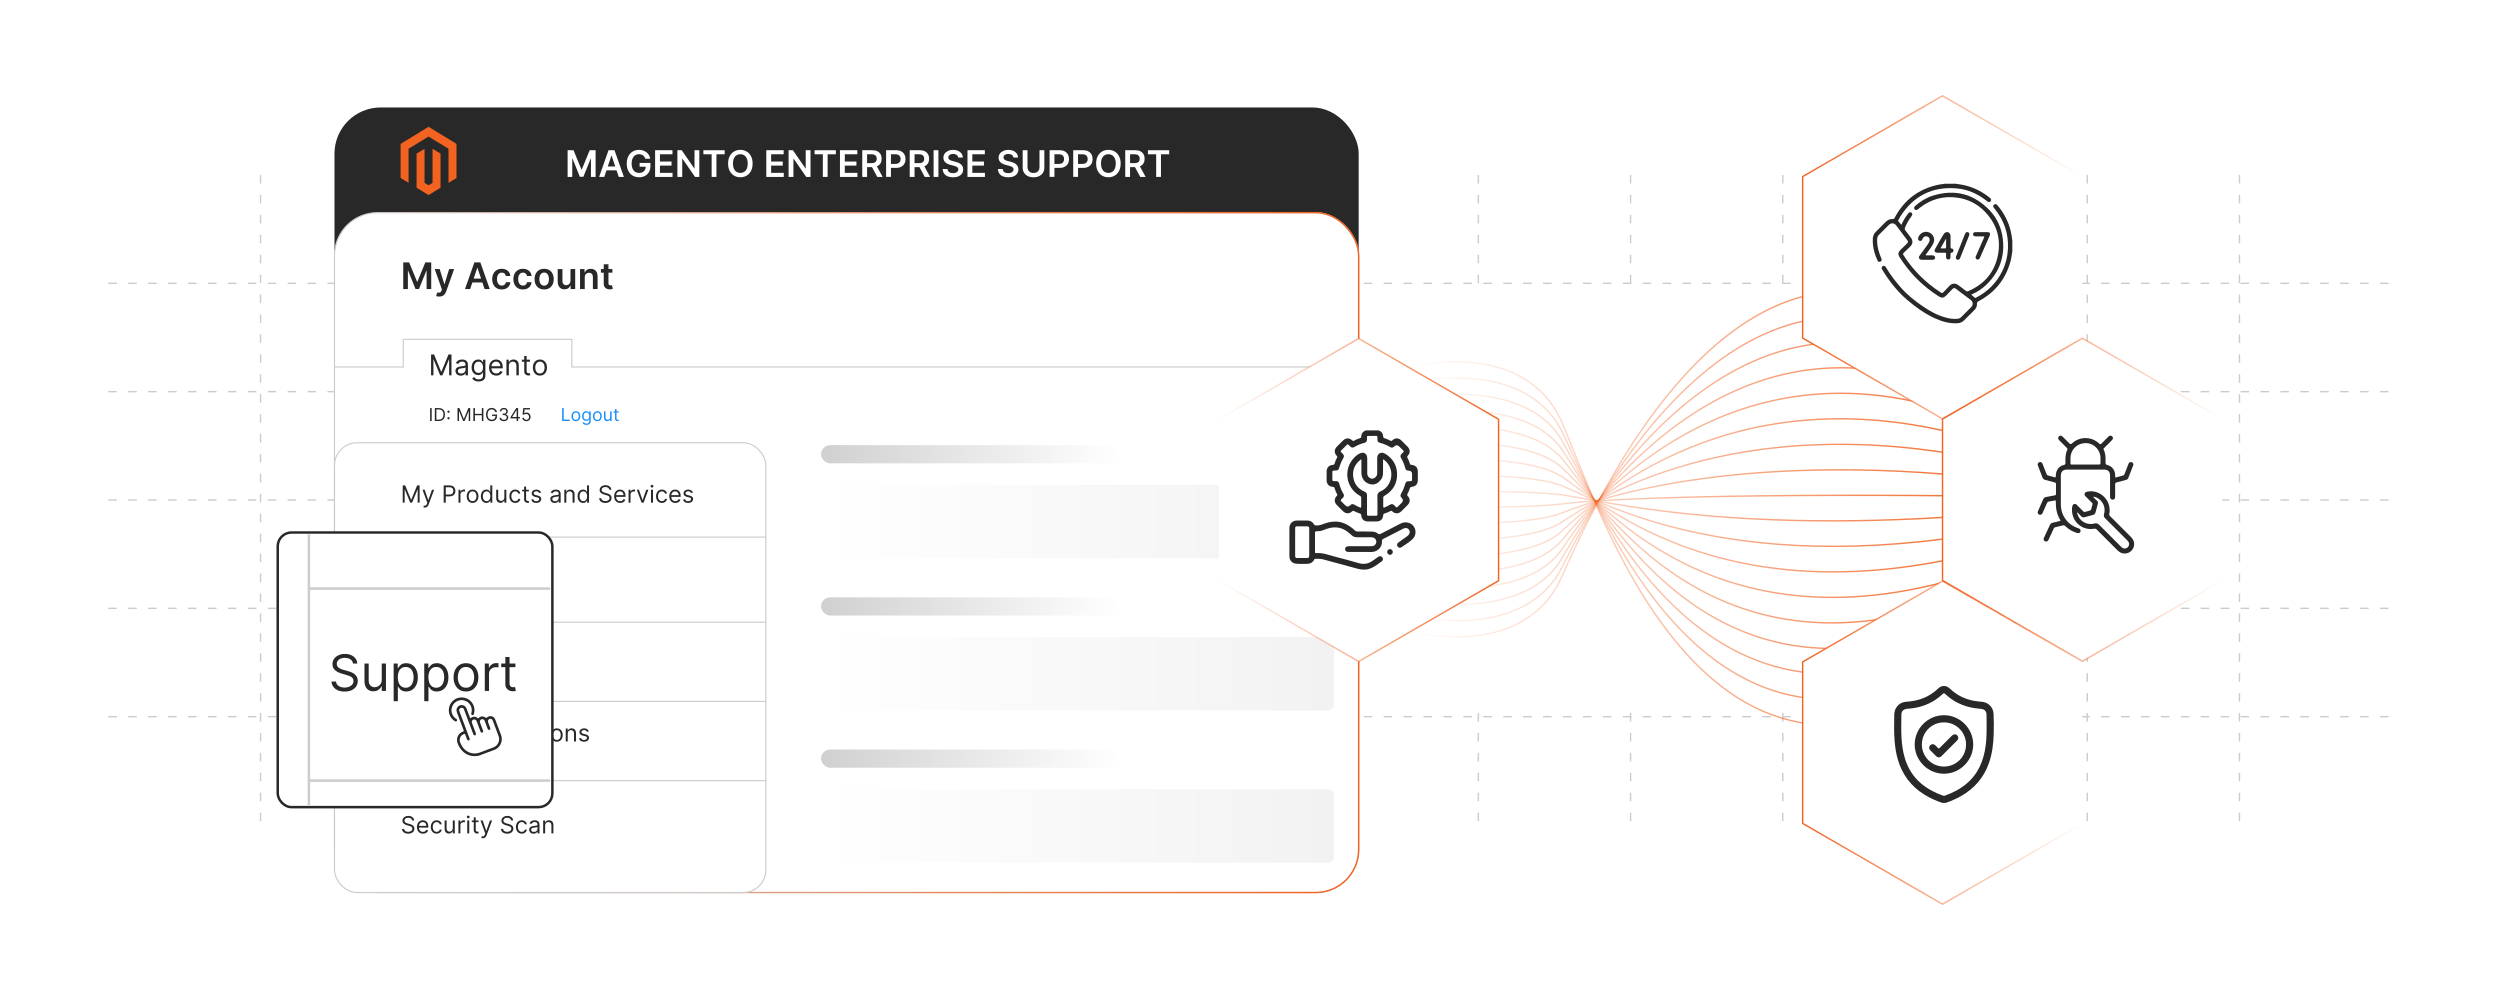 <?xml version="1.0" encoding="UTF-8"?><svg id="a" xmlns="http://www.w3.org/2000/svg" xmlns:xlink="http://www.w3.org/1999/xlink" viewBox="0 0 1000 400"><defs><linearGradient id="b" x1="564.749" y1="217.364" x2="810.571" y2="217.364" gradientUnits="userSpaceOnUse"><stop offset="0" stop-color="#f26322" stop-opacity="0"/><stop offset="1" stop-color="#f26322"/></linearGradient><linearGradient id="c" y1="161.271" x2="810.253" y2="161.271" gradientTransform="translate(0 73.2) scale(1 .882)" xlink:href="#b"/><linearGradient id="d" y1="87.918" x2="809.934" y2="87.918" gradientTransform="translate(0 146.399) scale(1 .765)" xlink:href="#b"/><linearGradient id="e" y1="-12.109" x2="809.615" y2="-12.109" gradientTransform="translate(0 219.599) scale(1 .647)" xlink:href="#b"/><linearGradient id="f" y1="-156.592" x2="809.298" y2="-156.592" gradientTransform="translate(0 292.798) scale(1 .529)" xlink:href="#b"/><linearGradient id="g" y1="-383.637" x2="808.98" y2="-383.637" gradientTransform="translate(0 365.998) scale(1 .412)" xlink:href="#b"/><linearGradient id="h" y1="-792.318" x2="808.664" y2="-792.318" gradientTransform="translate(0 439.198) scale(1 .294)" xlink:href="#b"/><linearGradient id="i" y1="-1745.907" x2="808.353" y2="-1745.907" gradientTransform="translate(0 512.397) scale(1 .176)" xlink:href="#b"/><linearGradient id="j" y1="-6513.845" x2="808.06" y2="-6513.845" gradientTransform="translate(0 585.597) scale(1 .059)" xlink:href="#b"/><linearGradient id="k" y1="7790.058" x2="807.561" y2="7790.058" gradientTransform="translate(0 658.797) scale(1 -.059)" xlink:href="#b"/><linearGradient id="l" y1="3022.043" x2="807.342" y2="3022.043" gradientTransform="translate(0 731.996) scale(1 -.176)" xlink:href="#b"/><linearGradient id="m" y1="2068.451" x2="807.036" y2="2068.451" gradientTransform="translate(0 805.196) scale(1 -.294)" xlink:href="#b"/><linearGradient id="n" y1="1659.769" x2="806.722" y2="1659.769" gradientTransform="translate(0 878.395) scale(1 -.412)" xlink:href="#b"/><linearGradient id="o" y1="1432.724" x2="806.406" y2="1432.724" gradientTransform="translate(0 951.595) scale(1 -.529)" xlink:href="#b"/><linearGradient id="p" y1="1288.241" x2="806.088" y2="1288.241" gradientTransform="translate(0 1024.795) scale(1 -.647)" xlink:href="#b"/><linearGradient id="q" y1="1188.214" x2="805.77" y2="1188.214" gradientTransform="translate(0 1097.994) scale(1 -.765)" xlink:href="#b"/><linearGradient id="r" y1="1114.861" x2="805.452" y2="1114.861" gradientTransform="translate(0 1171.194) scale(1 -.882)" xlink:href="#b"/><linearGradient id="s" y1="1058.767" x2="805.133" y2="1058.767" gradientTransform="translate(0 1244.393) scale(1 -1)" xlink:href="#b"/><filter id="t" filterUnits="userSpaceOnUse"><feOffset dx="0" dy="0"/><feGaussianBlur result="u" stdDeviation="3"/><feFlood flood-color="#f26322" flood-opacity=".3"/><feComposite in2="u" operator="in"/><feComposite in="SourceGraphic"/></filter><filter id="v" filterUnits="userSpaceOnUse"><feOffset dx="0" dy="0"/><feGaussianBlur result="w" stdDeviation="3"/><feFlood flood-color="#f26322" flood-opacity=".3"/><feComposite in2="w" operator="in"/><feComposite in="SourceGraphic"/></filter><filter id="x" filterUnits="userSpaceOnUse"><feOffset dx="0" dy="0"/><feGaussianBlur result="y" stdDeviation="3"/><feFlood flood-color="#f26322" flood-opacity=".3"/><feComposite in2="y" operator="in"/><feComposite in="SourceGraphic"/></filter><linearGradient id="z" x1="720.774" y1="102.93" x2="833.247" y2="102.93" gradientUnits="userSpaceOnUse"><stop offset="0" stop-color="#f26322"/><stop offset="1" stop-color="#f26322" stop-opacity="0"/></linearGradient><linearGradient id="aa" x1="776.723" y1="199.895" x2="889.196" y2="199.895" xlink:href="#z"/><linearGradient id="ab" x1="720.774" y1="297.07" x2="833.247" y2="297.07" xlink:href="#z"/><linearGradient id="ac" x1="133.509" y1="221.038" x2="543.759" y2="221.038" xlink:href="#b"/><linearGradient id="ad" x1="328.423" y1="181.694" x2="447.536" y2="181.694" gradientUnits="userSpaceOnUse"><stop offset="0" stop-color="#d0d0d0"/><stop offset="1" stop-color="#fff"/></linearGradient><linearGradient id="ae" x1="328.423" y1="208.633" x2="533.623" y2="208.633" gradientUnits="userSpaceOnUse"><stop offset="0" stop-color="#fff"/><stop offset="1" stop-color="#f2f2f2"/></linearGradient><linearGradient id="af" y1="242.573" y2="242.573" xlink:href="#ad"/><linearGradient id="ag" y1="269.513" y2="269.513" xlink:href="#ae"/><linearGradient id="ah" y1="303.452" y2="303.452" xlink:href="#ad"/><linearGradient id="ai" y1="330.392" y2="330.392" xlink:href="#ae"/><filter id="aj" filterUnits="userSpaceOnUse"><feOffset dx="0" dy="0"/><feGaussianBlur result="ak" stdDeviation="9.11"/><feFlood flood-color="#ccc" flood-opacity=".3"/><feComposite in2="ak" operator="in"/><feComposite in="SourceGraphic"/></filter><linearGradient id="al" x1="487.234" y1="200" x2="599.707" y2="200" xlink:href="#b"/></defs><line x1="43.322" y1="286.672" x2="956.678" y2="286.672" fill="none" stroke="#ccc" stroke-dasharray="0 0 3.416 4.555" stroke-miterlimit="10" stroke-width=".569"/><line x1="43.322" y1="243.336" x2="956.678" y2="243.336" fill="none" stroke="#ccc" stroke-dasharray="0 0 3.416 4.555" stroke-miterlimit="10" stroke-width=".569"/><line x1="43.322" y1="200" x2="956.678" y2="200" fill="none" stroke="#ccc" stroke-dasharray="0 0 3.416 4.555" stroke-miterlimit="10" stroke-width=".569"/><line x1="43.322" y1="156.664" x2="956.678" y2="156.664" fill="none" stroke="#ccc" stroke-dasharray="0 0 3.416 4.555" stroke-miterlimit="10" stroke-width=".569"/><line x1="43.322" y1="113.328" x2="956.678" y2="113.328" fill="none" stroke="#ccc" stroke-dasharray="0 0 3.416 4.555" stroke-miterlimit="10" stroke-width=".569"/><line x1="895.787" y1="69.992" x2="895.787" y2="330.008" fill="none" stroke="#ccc" stroke-dasharray="0 0 3.416 4.555" stroke-miterlimit="10" stroke-width=".569"/><line x1="834.897" y1="69.992" x2="834.897" y2="330.008" fill="none" stroke="#ccc" stroke-dasharray="0 0 3.416 4.555" stroke-miterlimit="10" stroke-width=".569"/><line x1="774.006" y1="69.992" x2="774.006" y2="330.008" fill="none" stroke="#ccc" stroke-dasharray="0 0 3.416 4.555" stroke-miterlimit="10" stroke-width=".569"/><line x1="713.116" y1="69.992" x2="713.116" y2="330.008" fill="none" stroke="#ccc" stroke-dasharray="0 0 3.416 4.555" stroke-miterlimit="10" stroke-width=".569"/><line x1="652.226" y1="69.992" x2="652.226" y2="330.008" fill="none" stroke="#ccc" stroke-dasharray="0 0 3.416 4.555" stroke-miterlimit="10" stroke-width=".569"/><line x1="591.336" y1="69.992" x2="591.336" y2="330.008" fill="none" stroke="#ccc" stroke-dasharray="0 0 3.416 4.555" stroke-miterlimit="10" stroke-width=".569"/><line x1="530.445" y1="69.992" x2="530.445" y2="330.008" fill="none" stroke="#ccc" stroke-dasharray="0 0 3.416 4.555" stroke-miterlimit="10" stroke-width=".569"/><line x1="469.555" y1="69.992" x2="469.555" y2="330.008" fill="none" stroke="#ccc" stroke-dasharray="0 0 3.416 4.555" stroke-miterlimit="10" stroke-width=".569"/><line x1="408.664" y1="69.992" x2="408.664" y2="330.008" fill="none" stroke="#ccc" stroke-dasharray="0 0 3.416 4.555" stroke-miterlimit="10" stroke-width=".569"/><line x1="347.774" y1="69.992" x2="347.774" y2="330.008" fill="none" stroke="#ccc" stroke-dasharray="0 0 3.416 4.555" stroke-miterlimit="10" stroke-width=".569"/><line x1="286.884" y1="69.992" x2="286.884" y2="330.008" fill="none" stroke="#ccc" stroke-dasharray="0 0 3.416 4.555" stroke-miterlimit="10" stroke-width=".569"/><line x1="225.994" y1="69.992" x2="225.994" y2="330.008" fill="none" stroke="#ccc" stroke-dasharray="0 0 3.416 4.555" stroke-miterlimit="10" stroke-width=".569"/><line x1="165.103" y1="69.992" x2="165.103" y2="330.008" fill="none" stroke="#ccc" stroke-dasharray="0 0 3.416 4.555" stroke-miterlimit="10" stroke-width=".569"/><line x1="104.213" y1="69.992" x2="104.213" y2="330.008" fill="none" stroke="#ccc" stroke-dasharray="0 0 3.416 4.555" stroke-miterlimit="10" stroke-width=".569"/><rect x="548.888" y="116.491" width="235.477" height="165.667" fill="#fff" stroke-width="0"/><path d="M564.824,146.785s44.767-12.009,59.96,22.176,62.818,192.713,185.595,82.771" fill="none" stroke="url(#b)" stroke-miterlimit="10" stroke-width=".576"/><path d="M564.824,153.017s44.767-10.596,59.96,19.567c15.193,30.163,63.918,170.799,185.275,73.247" fill="none" stroke="url(#c)" stroke-miterlimit="10" stroke-width=".576"/><path d="M564.824,159.248s44.767-9.184,59.96,16.958,65.019,148.885,184.954,63.724" fill="none" stroke="url(#d)" stroke-miterlimit="10" stroke-width=".576"/><path d="M564.824,165.479s44.767-7.771,59.96,14.349,66.12,126.971,184.633,54.201" fill="none" stroke="url(#e)" stroke-miterlimit="10" stroke-width=".576"/><path d="M564.824,171.71s44.767-6.358,59.96,11.74c15.193,18.098,67.22,105.058,184.313,44.677" fill="none" stroke="url(#f)" stroke-miterlimit="10" stroke-width=".576"/><path d="M564.824,177.942s44.767-4.945,59.96,9.131c15.193,14.076,68.321,83.144,183.992,35.154" fill="none" stroke="url(#g)" stroke-miterlimit="10" stroke-width=".576"/><path d="M564.824,184.173s44.767-3.532,59.96,6.522,69.422,61.23,183.671,25.631" fill="none" stroke="url(#h)" stroke-miterlimit="10" stroke-width=".576"/><path d="M564.824,190.404s44.767-2.119,59.96,3.913c15.193,6.033,70.522,39.316,183.351,16.108" fill="none" stroke="url(#i)" stroke-miterlimit="10" stroke-width=".576"/><path d="M564.824,196.636s44.767-.706,59.96,1.304,71.623,17.402,183.03,6.584" fill="none" stroke="url(#j)" stroke-miterlimit="10" stroke-width=".576"/><path d="M564.824,202.867s44.767.706,59.96-1.304c15.193-2.011,72.724-4.512,182.709-2.939" fill="none" stroke="url(#k)" stroke-miterlimit="10" stroke-width=".576"/><path d="M564.824,209.098s44.767,2.119,59.96-3.913,73.825-26.425,182.388-12.463" fill="none" stroke="url(#l)" stroke-miterlimit="10" stroke-width=".576"/><path d="M564.824,215.33s44.767,3.532,59.96-6.522c15.193-10.055,74.925-48.339,182.068-21.986" fill="none" stroke="url(#m)" stroke-miterlimit="10" stroke-width=".576"/><path d="M564.824,221.561s44.767,4.945,59.96-9.131c15.193-14.076,76.026-70.253,181.747-31.509" fill="none" stroke="url(#n)" stroke-miterlimit="10" stroke-width=".576"/><path d="M564.824,227.792s44.767,6.358,59.96-11.74,77.127-92.167,181.426-41.032" fill="none" stroke="url(#o)" stroke-miterlimit="10" stroke-width=".576"/><path d="M564.824,234.024s44.767,7.771,59.96-14.349,78.227-114.081,181.106-50.556" fill="none" stroke="url(#p)" stroke-miterlimit="10" stroke-width=".576"/><path d="M564.824,240.255s44.767,9.184,59.96-16.958c15.193-26.142,79.328-135.995,180.785-60.079" fill="none" stroke="url(#q)" stroke-miterlimit="10" stroke-width=".576"/><path d="M564.824,246.486s44.767,10.596,59.96-19.567c15.193-30.163,80.429-157.908,180.464-69.602" fill="none" stroke="url(#r)" stroke-miterlimit="10" stroke-width=".576"/><path d="M564.824,252.718s44.767,12.009,59.96-22.176,81.529-179.822,180.143-79.126" fill="none" stroke="url(#s)" stroke-miterlimit="10" stroke-width=".576"/><polygon points="832.959 135.232 832.959 70.628 777.01 38.326 721.062 70.628 721.062 135.232 777.01 167.534 832.959 135.232" fill="#fff" filter="url(#t)" stroke-width="0"/><polygon points="888.908 232.197 888.908 167.593 832.959 135.291 777.011 167.593 777.011 232.197 832.959 264.499 888.908 232.197" fill="#fff" filter="url(#v)" stroke-width="0"/><polygon points="832.959 329.372 832.959 264.768 777.01 232.466 721.062 264.768 721.062 329.372 777.01 361.674 832.959 329.372" fill="#fff" filter="url(#x)" stroke-width="0"/><polygon points="832.959 135.232 832.959 70.628 777.01 38.326 721.062 70.628 721.062 135.232 777.01 167.534 832.959 135.232" fill="none" stroke="url(#z)" stroke-miterlimit="10" stroke-width=".576"/><polygon points="888.908 232.197 888.908 167.593 832.959 135.291 777.011 167.593 777.011 232.197 832.959 264.499 888.908 232.197" fill="none" stroke="url(#aa)" stroke-miterlimit="10" stroke-width=".576"/><polygon points="832.959 329.372 832.959 264.768 777.01 232.466 721.062 264.768 721.062 329.372 777.01 361.674 832.959 329.372" fill="none" stroke="url(#ab)" stroke-miterlimit="10" stroke-width=".576"/><path d="M804.928,100.506c-.205,1.325-.357,2.658-.707,3.957-1.94,7.195-6.216,12.529-12.786,16.023-.46.245-.679.49-.647,1.031.056.934-.299,1.757-.945,2.417-1.422,1.454-2.859,2.893-4.316,4.312-.717.698-1.619,1.002-2.619,1.056-3.148.168-6.073-.676-8.895-1.963-4.15-1.893-7.816-4.523-11.257-7.481-3.992-3.432-7.161-7.546-9.885-12.023-.223-.365-.342-.723-.072-1.114.224-.323.541-.415.908-.348.357.065.541.341.71.627,1.716,2.902,3.752,5.566,5.981,8.089,2.556,2.893,5.558,5.264,8.724,7.436,2.919,2.003,6,3.693,9.461,4.575,1.428.363,2.876.571,4.363.425.612-.06,1.121-.274,1.549-.7,1.311-1.308,2.629-2.61,3.927-3.931.953-.971.85-2.172-.242-2.998-1.911-1.446-3.829-2.883-5.746-4.322-.668-.501-.947-.478-1.544.136-.811.832-1.609,1.676-2.421,2.508-.954.978-1.776,1.088-2.915.366-6.406-4.058-11.641-9.29-15.704-15.692-.747-1.177-.64-1.985.359-2.957.859-.836,1.729-1.66,2.584-2.498.499-.489.522-.821.102-1.382-1.469-1.962-2.939-3.924-4.42-5.877-.781-1.03-1.996-1.123-2.925-.213-1.336,1.309-2.647,2.643-3.971,3.963-.828.825-.772,1.874-.724,2.909.103,2.243.749,4.352,1.626,6.401.092.216.197.434.175.679-.038.43-.27.712-.692.8-.487.102-.81-.15-.996-.569-.456-1.03-.864-2.079-1.174-3.163-.508-1.774-.769-3.578-.685-5.43.049-1.083.406-2.023,1.169-2.793,1.355-1.367,2.716-2.728,4.082-4.083.73-.725,1.61-1.117,2.649-1.057.421.024.643-.119.844-.499,3.829-7.244,9.763-11.687,17.801-13.299.744-.149,1.503-.226,2.255-.336,1.453,0,2.905,0,4.358,0,1.633.232,3.263.47,4.85.945,3.243.97,6.173,2.523,8.789,4.67.302.248.579.516.535.951-.065.655-.777.982-1.361.61-.305-.194-.572-.446-.861-.666-3.384-2.572-7.163-4.239-11.406-4.624-9.825-.892-17.37,2.931-22.681,11.214-.293.457-.527.953-.783,1.433-.086.161-.163.317-.005.497.392.448.769.91,1.195,1.416.452-.96.896-1.886,1.456-2.746.396-.608.809-1.206,1.24-1.79.401-.544.921-.654,1.353-.327.427.325.455.838.031,1.391-1.09,1.421-1.952,2.968-2.64,4.62-.168.403-.124.697.146,1.039.742.941,1.451,1.907,2.168,2.867.989,1.324.902,2.545-.27,3.694-.817.8-1.629,1.607-2.478,2.373-.392.354-.398.633-.121,1.065,2.793,4.341,6.176,8.154,10.159,11.436,1.501,1.237,3.081,2.364,4.706,3.431.425.279.708.282,1.066-.113.792-.874,1.623-1.714,2.451-2.554,1.059-1.073,2.305-1.167,3.526-.266,1.023.754,2.04,1.516,3.045,2.294.277.214.52.26.845.122,6.572-2.793,10.702-7.647,11.993-14.682,1.197-6.525-.628-12.276-5.202-17.071-3.014-3.159-6.754-5.045-11.095-5.655-5.573-.783-10.577.596-15.013,4.049-.258.201-.494.429-.751.63-.468.365-.994.346-1.314-.036-.32-.381-.252-.91.189-1.3,2.091-1.853,4.433-3.315,7.099-4.144,8.691-2.703,16.288-.801,22.607,5.737,3.143,3.252,4.915,7.259,5.41,11.766.78,7.09-1.451,13.124-6.563,18.082-1.681,1.63-3.623,2.901-5.77,3.851-.097.043-.189.097-.33.17.51.432.983.842,1.468,1.237.201.163.379-.01.548-.097,4.673-2.412,8.178-5.969,10.468-10.708,1.352-2.798,2.078-5.751,2.213-8.86.265-6.078-1.58-11.431-5.462-16.097-.211-.253-.434-.509-.421-.86.014-.379.218-.651.575-.786.413-.157.745-.003,1.018.312,1.085,1.252,2.043,2.595,2.86,4.038,1.733,3.059,2.776,6.336,3.111,9.838.009.089.044.175.068.262v4.358Z" fill="#282828" stroke-width="0"/><path d="M780.224,96.647c0,.726.009,1.452-.004,2.177-.006.33.042.54.451.577.459.042.708.386.712.827.004.448-.263.784-.711.829-.408.041-.468.242-.459.574.011.381.011.763-.009,1.143-.035.696-.367,1.057-.929,1.036-.529-.019-.833-.394-.846-1.056-.008-.399-.014-.799.004-1.197.016-.357-.139-.477-.485-.472-1.016.013-2.032.01-3.048.002-.94-.008-1.321-.622-.868-1.453,1.06-1.943,2.137-3.876,3.301-5.76.076-.123.158-.244.247-.359.436-.567,1.043-.813,1.618-.624.647.213.961.726,1,1.362.049.795.012,1.596.012,2.394.005,0,.01,0,.015,0ZM778.435,95.68c-.047-.014-.093-.029-.14-.043-.642,1.134-1.284,2.268-1.926,3.402-.125.221-.086.338.191.335.49-.005.98-.006,1.47-.001.267.003.407-.105.406-.384-.002-1.103-.001-2.206-.001-3.309Z" fill="#282828" stroke-width="0"/><path d="M770.851,103.915c-.654,0-1.307-.005-1.961.002-.513.005-.988-.058-1.246-.585-.257-.524.061-.903.339-1.285.972-1.336,1.951-2.666,2.921-4.003.363-.5.7-1.017.89-1.615.252-.793-.09-1.554-.826-1.827-.759-.282-1.587.061-1.914.797-.051.116-.08.241-.128.359-.2.495-.626.727-1.072.588-.476-.148-.709-.595-.586-1.127.287-1.248,1.342-2.228,2.637-2.45,1.263-.216,2.602.395,3.27,1.499.541.894.646,1.824.266,2.815-.47,1.224-1.298,2.219-2.032,3.276-.28.402-.584.788-.859,1.193-.104.154-.36.296-.231.501.112.178.37.088.563.089.617.004,1.234-.006,1.852-.006.163,0,.328.001.488.027.541.088.843.43.82.912-.024.477-.365.815-.903.83-.762.021-1.525.005-2.287.005,0,.002,0,.003,0,.005Z" fill="#282828" stroke-width="0"/><path d="M792.624,92.842c.78,0,1.561-.005,2.341.001.923.008,1.284.545.913,1.404-.893,2.065-1.805,4.122-2.711,6.181-.416.947-.833,1.893-1.257,2.836-.186.413-.514.602-.967.536-.388-.056-.601-.311-.703-.671-.075-.267.046-.497.149-.73,1.051-2.392,2.101-4.784,3.153-7.175.29-.66.285-.671-.443-.672-.962-.001-1.924.005-2.886-.003-.618-.005-.991-.325-1.003-.833-.012-.528.374-.867,1.017-.873.798-.007,1.597-.002,2.396-.002Z" fill="#282828" stroke-width="0"/><path d="M783.283,103.91c-.698.016-1.096-.522-.914-1.163.103-.364.269-.711.409-1.065,1.05-2.643,2.101-5.286,3.155-7.927.08-.201.158-.412.285-.583.245-.329.6-.404.974-.276.388.132.575.434.548.842-.012.177-.061.358-.127.524-1.182,2.981-2.37,5.959-3.554,8.939-.159.4-.4.686-.776.71Z" fill="#282828" stroke-width="0"/><path d="M776.851,321.153c-2.531-.891-4.971-1.969-7.251-3.401-5.269-3.311-8.726-7.975-10.469-13.93-.72-2.461-1.082-4.983-1.3-7.532-.282-3.295-.168-6.595-.144-9.893.008-1.065.106-2.125.661-3.085.935-1.614,2.343-2.475,4.184-2.612,2.301-.172,4.554-.554,6.708-1.409,2.232-.885,4.209-2.171,5.951-3.822.645-.612,1.363-1.055,2.293-1.082.966-.028,1.737.374,2.41,1.014,1.558,1.479,3.298,2.687,5.261,3.566,2.059.922,4.222,1.442,6.465,1.635,1.199.103,2.398.177,3.45.869,1.46.961,2.248,2.303,2.349,4.052.151,2.629.129,5.262.064,7.891-.1,4.01-.573,7.973-1.905,11.787-2.034,5.825-5.807,10.19-11.152,13.23-1.95,1.109-4.004,1.979-6.116,2.723h-1.46ZM794.649,291.375c0-.44.003-.881-.001-1.321-.009-1.384-.009-2.768-.034-4.152-.024-1.373-.753-2.166-2.111-2.348-.978-.131-1.964-.177-2.941-.34-2.297-.383-4.489-1.066-6.567-2.124-1.846-.94-3.493-2.151-4.992-3.57-.312-.296-.544-.278-.851.006-.959.89-1.959,1.731-3.059,2.449-3.329,2.171-7.004,3.256-10.946,3.513-1.714.112-2.592.901-2.596,2.423-.007,3.085-.137,6.169.053,9.255.175,2.833.564,5.625,1.405,8.338,1.174,3.786,3.186,7.046,6.185,9.674,2.626,2.3,5.661,3.868,8.919,5.048.351.127.679.096,1.021-.029,1.546-.564,3.05-1.219,4.492-2.011,3.353-1.842,6.154-4.28,8.191-7.554,1.555-2.5,2.5-5.229,3.079-8.098.609-3.023.751-6.087.752-9.159Z" fill="#282828" stroke-width="0"/><path d="M777.555,309.489c-6.426-.018-11.702-5.324-11.676-11.739.026-6.426,5.339-11.7,11.751-11.665,6.41.035,11.665,5.317,11.654,11.717-.011,6.424-5.311,11.706-11.728,11.687ZM786.416,297.795c.004-4.905-3.935-8.846-8.838-8.844-4.884.002-8.819,3.924-8.832,8.805-.013,4.907,3.915,8.858,8.816,8.867,4.906.009,8.851-3.924,8.854-8.827Z" fill="#282828" stroke-width="0"/><path d="M775.521,302.927c-.421.006-.77-.166-1.06-.454-.788-.78-1.581-1.556-2.351-2.355-.593-.616-.596-1.439-.048-2.006.565-.585,1.4-.599,2.041-.013.381.348.751.711,1.096,1.095.244.273.401.248.651-.005,1.633-1.654,3.28-3.296,4.928-4.935.676-.672,1.546-.696,2.138-.078.445.464.528,1.129.196,1.68-.093.154-.211.299-.338.427-2.028,2.034-4.058,4.065-6.091,6.093-.319.318-.682.559-1.16.551Z" fill="#282828" stroke-width="0"/><path d="M834.206,187.831c-2.463,0-4.926-.002-7.389.001-1.653.002-2.48.825-2.481,2.469-.002,3.805-.003,7.609 0,11.414.004,4.453,2.673,8.152,6.89,9.558.122.041.247.075.365.126.508.218.773.741.614,1.203-.176.51-.69.789-1.24.629-1.813-.525-3.437-1.401-4.783-2.734-.366-.362-.699-.437-1.178-.302-.901.253-1.814.469-2.731.655-.428.087-.662.301-.837.689-.617,1.374-1.264,2.735-1.9,4.101-.07.15-.134.304-.22.444-.311.509-.827.675-1.325.436-.483-.232-.685-.763-.447-1.312.373-.859.778-1.705,1.173-2.554.411-.883.842-1.757,1.234-2.648.228-.519.589-.805,1.141-.922.916-.195,1.821-.438,2.735-.645.317-.072.461-.154.246-.502-1.342-2.166-1.785-4.557-1.745-7.068.012-.778.001-.775-.76-.623-.648.13-1.294.273-1.948.368-.426.062-.679.239-.851.652-.529,1.272-1.103,2.526-1.659,3.786-.037.084-.072.169-.115.25-.288.546-.828.764-1.335.539-.507-.224-.724-.771-.481-1.35.507-1.202,1.042-2.392,1.567-3.586.17-.387.359-.766.509-1.161.219-.577.627-.854,1.231-.955,1.123-.186,2.234-.438,3.356-.627.402-.068.564-.223.557-.643-.021-1.305-.018-2.61-.001-3.915.004-.361-.135-.525-.476-.614-1.262-.327-2.515-.692-3.78-1.009-.568-.143-.932-.44-1.141-.994-.59-1.564-1.213-3.116-1.813-4.676-.253-.658-.053-1.199.502-1.432.54-.227,1.082.032,1.348.695.534,1.33,1.053,2.666,1.556,4.008.137.366.348.558.731.648.768.18,1.524.412,2.287.617.666.178.683.158.712-.513.025-.569.058-1.137.254-1.682.497-1.384,1.454-2.304,2.877-2.632.61-.141.741-.402.725-.966-.023-.861-.044-1.723.052-2.587.097-.869.297-1.702.665-2.489.159-.34.105-.566-.159-.823-.961-.937-1.902-1.893-2.851-2.842-.117-.117-.239-.23-.344-.357-.374-.453-.37-1.023.004-1.398.403-.404.971-.411,1.426.031.935.91,1.85,1.841,2.773,2.763q.516.516,1.05.009c3.017-2.859,7.837-2.84,10.894.072.376.358.575.34.914-.018.834-.88,1.707-1.724,2.567-2.58.13-.129.26-.264.408-.369.419-.295.919-.267,1.268.055.376.348.437.846.127,1.299-.144.21-.331.393-.512.575-.933.939-1.871,1.872-2.805,2.81-.151.152-.362.29-.223.558.819,1.582.812,3.291.78,5.007-.019.996-.003.996.961,1.297,1.768.552,2.88,2.111,2.891,4.052.006,1.017-.136.967.902.701.729-.187,1.448-.415,2.18-.593.341-.083.532-.256.656-.583.485-1.289.993-2.571,1.493-3.855.047-.12.089-.242.147-.357.257-.51.748-.733,1.228-.562.525.188.828.693.625,1.237-.654,1.756-1.347,3.497-2.038,5.239-.15.378-.503.511-.869.609-1.242.333-2.478.685-3.726.996-.452.112-.624.313-.614.795.03,1.58.012,3.161.01,4.742-0.0.201.009.41-.037.603-.116.484-.438.761-.94.779-.478.017-.799-.221-.967-.669-.093-.248-.084-.505-.084-.762-.001-2.739.002-5.477-.002-8.216-.002-1.557-.831-2.388-2.379-2.39-2.481-.004-4.963-.001-7.444-.001ZM834.151,185.816c1.8,0,3.6.001,5.401-.001.296-0.0.625.031.625-.414-0-1.047.102-2.103-.058-3.138-.435-2.82-2.938-4.987-5.732-5.026-3.016-.042-5.538,1.976-6.092,4.861-.189.985-.081,1.978-.103,2.967-.016.739.005.748.725.749,1.745.002,3.49.001,5.236 0Z" fill="#282828" stroke-width="0"/><path d="M828.786,203.935c-.018-.439.018-.989.169-1.523.248-.881,1.08-1.125,1.741-.488.886.854,1.754,1.727,2.611,2.611.237.244.461.305.779.208.632-.192,1.27-.366,1.91-.53.24-.061.382-.178.445-.423.18-.693.363-1.385.569-2.071.087-.291-.067-.449-.238-.62-.819-.818-1.637-1.637-2.455-2.456-.335-.335-.62-.692-.46-1.213.157-.512.565-.669,1.041-.77,4.05-.859,8.169,2,8.853,6.144.145.88.181,1.763-.031,2.626-.116.471.035.746.348,1.058,2.802,2.784,5.596,5.576,8.382,8.376,1.369,1.376,1.597,3.212.623,4.785-1.172,1.893-3.789,2.35-5.529.957-.286-.229-.553-.484-.813-.743-2.665-2.661-5.332-5.32-7.984-7.994-.345-.348-.663-.456-1.164-.368-4.638.811-8.807-2.734-8.797-7.564ZM831.006,204.96c-.049.042-.099.085-.148.127.006.071.004.144.021.213.717,3.074,3.776,4.94,6.843,4.112.818-.221,1.378-.062,1.963.532,2.837,2.879,5.706,5.726,8.565,8.584.169.169.332.347.518.494.573.45,1.204.525,1.86.209.655-.315.99-.845,1.004-1.579.012-.621-.295-1.076-.713-1.492-2.952-2.946-5.891-5.905-8.856-8.838-.522-.517-.652-1.013-.445-1.723.761-2.614-.466-5.336-2.905-6.527-.448-.219-.914-.427-1.482-.344.489.556,1.02,1.057,1.552,1.556.386.362.491.78.341,1.3-.32,1.111-.617,2.229-.905,3.349-.142.551-.449.894-1.012,1.038-1.102.283-2.203.577-3.294.9-.62.183-1.107.057-1.532-.426-.445-.506-.915-.99-1.374-1.484Z" fill="#282828" stroke-width="0"/><rect x="133.797" y="42.983" width="409.674" height="314.035" rx="18.47" ry="18.47" fill="#282828" stroke-width="0"/><rect x="133.797" y="85.059" width="409.674" height="271.958" rx="17.188" ry="17.188" fill="#fff" stroke="#ccc" stroke-miterlimit="10" stroke-width=".465"/><rect x="133.797" y="85.059" width="409.674" height="271.958" rx="17.188" ry="17.188" fill="none" stroke="url(#ac)" stroke-miterlimit="10" stroke-width=".576"/><rect x="133.797" y="177.106" width="172.546" height="179.912" rx="9.073" ry="9.073" fill="#fff" stroke="#ccc" stroke-miterlimit="10" stroke-width=".465"/><polygon points="171.432 50.719 160.243 57.551 160.243 71.196 163.437 73.149 163.415 59.501 171.409 54.62 179.404 59.501 179.404 73.143 182.598 71.196 182.598 57.539 171.432 50.719" fill="#f26322" stroke-width="0"/><polygon points="173.016 73.146 171.42 74.127 169.816 73.155 169.816 59.501 166.625 61.451 166.631 75.099 171.418 78.024 176.21 75.099 176.21 61.451 173.016 59.501 173.016 73.146" fill="#f26322" stroke-width="0"/><path d="M161.296,104.953h2.366l3.168,7.733h.125l3.168-7.733h2.366v10.672h-1.855v-7.331h-.099l-2.949,7.3h-1.386l-2.95-7.315h-.099v7.347h-1.855v-10.672Z" fill="#282828" stroke-width="0"/><path d="M175.683,118.626c-.257,0-.494-.019-.711-.06-.217-.04-.39-.086-.518-.138l.438-1.47c.274.08.519.118.735.114.215-.003.405-.07.57-.2s.305-.347.419-.648l.162-.433-2.902-8.171h2.001l1.845,6.045h.083l1.85-6.045h2.006l-3.205,8.973c-.149.424-.347.788-.594,1.092-.247.305-.548.537-.904.698-.356.162-.781.242-1.274.242Z" fill="#282828" stroke-width="0"/><path d="M188.058,115.625h-2.063l3.757-10.672h2.386l3.762,10.672h-2.063l-2.85-8.483h-.084l-2.845,8.483ZM188.125,111.44h5.627v1.553h-5.627v-1.553Z" fill="#282828" stroke-width="0"/><path d="M200.714,115.781c-.799,0-1.484-.176-2.056-.526s-1.011-.836-1.318-1.456-.461-1.335-.461-2.144c0-.812.156-1.531.469-2.154.312-.624.755-1.11,1.326-1.459.571-.35,1.248-.523,2.029-.523.65,0,1.226.118,1.728.356s.902.573,1.201,1.006.469.936.511,1.514h-1.803c-.073-.386-.246-.708-.518-.967-.273-.259-.637-.388-1.092-.388-.386,0-.724.102-1.016.31s-.519.503-.68.889-.242.848-.242,1.386c0,.546.08,1.014.24,1.404s.385.691.675.901.631.315,1.024.315c.278,0,.527-.053.748-.159.221-.105.406-.26.555-.461s.252-.446.307-.734h1.803c-.045.566-.212,1.067-.5,1.503-.288.436-.681.776-1.178,1.022-.497.245-1.08.367-1.75.367Z" fill="#282828" stroke-width="0"/><path d="M209.187,115.781c-.799,0-1.484-.176-2.056-.526s-1.011-.836-1.318-1.456-.461-1.335-.461-2.144c0-.812.156-1.531.469-2.154.312-.624.755-1.11,1.326-1.459.571-.35,1.248-.523,2.029-.523.65,0,1.226.118,1.728.356s.902.573,1.201,1.006.469.936.511,1.514h-1.803c-.073-.386-.246-.708-.518-.967-.273-.259-.637-.388-1.092-.388-.386,0-.724.102-1.016.31s-.519.503-.68.889-.242.848-.242,1.386c0,.546.08,1.014.24,1.404s.385.691.675.901.631.315,1.024.315c.278,0,.527-.053.748-.159.221-.105.406-.26.555-.461s.252-.446.307-.734h1.803c-.045.566-.212,1.067-.5,1.503-.288.436-.681.776-1.178,1.022-.497.245-1.08.367-1.75.367Z" fill="#282828" stroke-width="0"/><path d="M217.659,115.781c-.782,0-1.459-.172-2.032-.516s-1.017-.825-1.331-1.443-.471-1.341-.471-2.168c0-.826.157-1.551.471-2.173s.758-1.105,1.331-1.448,1.25-.516,2.032-.516,1.459.172,2.032.516,1.017.826,1.331,1.448.472,1.347.472,2.173c0,.827-.157,1.55-.472,2.168s-.758,1.1-1.331,1.443-1.25.516-2.032.516ZM217.669,114.27c.424,0,.778-.117,1.063-.352.285-.235.498-.55.638-.946.141-.396.211-.837.211-1.323,0-.49-.07-.934-.211-1.331-.141-.398-.353-.715-.638-.951s-.639-.354-1.063-.354c-.434,0-.794.118-1.081.354s-.5.553-.641.951c-.141.398-.211.841-.211,1.331,0,.486.07.928.211,1.323.141.397.354.711.641.946.287.234.647.352,1.081.352Z" fill="#282828" stroke-width="0"/><path d="M228.19,112.259v-4.638h1.886v8.004h-1.829v-1.423h-.084c-.181.448-.477.815-.889,1.1-.412.285-.918.428-1.519.428-.525,0-.988-.117-1.389-.352-.401-.235-.715-.577-.94-1.027-.226-.449-.339-.994-.339-1.633v-5.097h1.886v4.805c0,.507.139.91.417,1.209.278.299.643.448,1.094.448.278,0,.547-.068.808-.203.26-.136.475-.338.644-.607s.252-.607.252-1.014Z" fill="#282828" stroke-width="0"/><path d="M233.901,110.936v4.689h-1.886v-8.004h1.803v1.36h.094c.184-.448.478-.805.883-1.068s.906-.396,1.503-.396c.552,0,1.034.118,1.446.353.412.236.731.579.959,1.027.228.447.339.991.336,1.631v5.096h-1.886v-4.805c0-.534-.138-.953-.414-1.255-.276-.303-.658-.454-1.144-.454-.33,0-.623.072-.878.217-.255.144-.455.352-.599.622-.144.272-.216.6-.216.985Z" fill="#282828" stroke-width="0"/><path d="M244.958,107.621v1.459h-4.601v-1.459h4.601ZM241.493,105.704h1.886v7.514c0,.254.04.447.118.581s.181.225.31.273c.128.049.271.073.427.073.118,0,.227-.009.326-.026.099-.018.174-.033.227-.047l.318,1.475c-.101.035-.244.073-.43.114-.185.042-.413.066-.68.073-.473.014-.898-.059-1.277-.216-.378-.158-.678-.404-.899-.737-.221-.334-.329-.751-.326-1.251v-7.826Z" fill="#282828" stroke-width="0"/><path d="M227.046,60.091h2.366l3.168,7.733h.125l3.168-7.733h2.366v10.672h-1.855v-7.331h-.099l-2.949,7.3h-1.386l-2.95-7.315h-.099v7.347h-1.855v-10.672Z" fill="#fff" stroke-width="0"/><path d="M241.714,70.763h-2.063l3.757-10.672h2.386l3.762,10.672h-2.063l-2.85-8.483h-.084l-2.845,8.483ZM241.782,66.578h5.627v1.553h-5.627v-1.553Z" fill="#fff" stroke-width="0"/><path d="M258.112,63.499c-.087-.281-.206-.534-.357-.758-.151-.225-.332-.416-.542-.576-.21-.16-.451-.28-.722-.362-.271-.081-.566-.122-.886-.122-.573,0-1.084.144-1.532.433-.448.288-.8.711-1.055,1.269-.255.558-.383,1.235-.383,2.035,0,.806.127,1.488.38,2.047.253.56.606.984,1.058,1.274.451.29.976.435,1.573.435.542,0,1.012-.104,1.41-.314.398-.208.704-.504.92-.888.215-.384.323-.835.323-1.353l.438.067h-2.897v-1.511h4.33v1.282c0,.913-.194,1.703-.584,2.37s-.924,1.181-1.605,1.54-1.462.539-2.345.539c-.983,0-1.846-.221-2.587-.664-.742-.442-1.32-1.073-1.735-1.892s-.623-1.79-.623-2.915c0-.861.123-1.631.367-2.309.245-.678.588-1.253,1.029-1.728.441-.474.959-.835,1.553-1.084.594-.248,1.24-.372,1.938-.372.59,0,1.141.086,1.651.258.511.172.965.416,1.363.732.398.315.725.691.982,1.125.257.435.425.914.505,1.438h-1.97Z" fill="#fff" stroke-width="0"/><path d="M262.041,70.763v-10.672h6.94v1.621h-5.007v2.897h4.648v1.621h-4.648v2.913h5.049v1.62h-6.982Z" fill="#fff" stroke-width="0"/><path d="M279.726,60.091v10.672h-1.72l-5.028-7.269h-.088v7.269h-1.933v-10.672h1.73l5.023,7.274h.094v-7.274h1.923Z" fill="#fff" stroke-width="0"/><path d="M281.356,61.712v-1.621h8.514v1.621h-3.298v9.051h-1.917v-9.051h-3.298Z" fill="#fff" stroke-width="0"/><path d="M301.043,65.427c0,1.15-.215,2.134-.644,2.952-.429.818-1.013,1.444-1.751,1.878-.738.435-1.575.651-2.509.651-.935,0-1.771-.218-2.509-.653-.738-.436-1.322-1.063-1.75-1.881-.429-.818-.644-1.801-.644-2.947,0-1.149.214-2.134.644-2.952.429-.817,1.012-1.443,1.75-1.878s1.575-.651,2.509-.651c.934,0,1.77.217,2.509.651s1.322,1.06,1.751,1.878c.429.818.644,1.803.644,2.952ZM299.099,65.427c0-.81-.126-1.493-.378-2.05-.252-.558-.6-.981-1.044-1.267-.445-.287-.957-.43-1.537-.43-.581,0-1.093.143-1.537.43-.445.286-.793.709-1.045,1.267-.252.557-.378,1.24-.378,2.05s.126,1.493.378,2.051.6.98,1.045,1.266c.444.287.957.431,1.537.431.58,0,1.092-.144,1.537-.431.444-.286.792-.708,1.044-1.266s.378-1.241.378-2.051Z" fill="#fff" stroke-width="0"/><path d="M306.519,70.763v-10.672h6.94v1.621h-5.007v2.897h4.648v1.621h-4.648v2.913h5.049v1.62h-6.982Z" fill="#fff" stroke-width="0"/><path d="M324.204,60.091v10.672h-1.72l-5.028-7.269h-.088v7.269h-1.933v-10.672h1.73l5.023,7.274h.094v-7.274h1.923Z" fill="#fff" stroke-width="0"/><path d="M325.834,61.712v-1.621h8.514v1.621h-3.298v9.051h-1.917v-9.051h-3.298Z" fill="#fff" stroke-width="0"/><path d="M335.985,70.763v-10.672h6.94v1.621h-5.007v2.897h4.648v1.621h-4.648v2.913h5.049v1.62h-6.982Z" fill="#fff" stroke-width="0"/><path d="M344.9,70.763v-10.672h4.002c.82,0,1.509.143,2.066.428.557.285.98.684,1.266,1.195.287.513.43,1.109.43,1.79,0,.685-.145,1.277-.435,1.779-.29.503-.716.89-1.279,1.162-.562.273-1.254.409-2.074.409h-2.85v-1.605h2.589c.479,0,.872-.067,1.178-.201s.532-.33.68-.589c.147-.259.221-.577.221-.956,0-.378-.075-.702-.224-.972-.149-.269-.377-.474-.683-.614-.306-.142-.7-.212-1.183-.212h-1.772v9.057h-1.933ZM350.413,65.927l2.642,4.836h-2.157l-2.595-4.836h2.11Z" fill="#fff" stroke-width="0"/><path d="M354.446,70.763v-10.672h4.002c.82,0,1.509.153,2.066.459.557.306.98.725,1.266,1.258.287.534.43,1.139.43,1.816,0,.685-.144,1.292-.433,1.824-.288.531-.714.949-1.276,1.253-.563.304-1.256.456-2.079.456h-2.652v-1.59h2.392c.479,0,.872-.083,1.178-.25s.532-.396.68-.688c.147-.292.221-.627.221-1.006s-.074-.712-.221-1c-.148-.289-.376-.514-.683-.675-.308-.162-.703-.243-1.185-.243h-1.772v9.057h-1.933Z" fill="#fff" stroke-width="0"/><path d="M363.888,70.763v-10.672h4.002c.82,0,1.509.143,2.066.428.557.285.98.684,1.266,1.195.287.513.43,1.109.43,1.79,0,.685-.145,1.277-.435,1.779-.29.503-.716.89-1.279,1.162-.562.273-1.254.409-2.074.409h-2.85v-1.605h2.589c.479,0,.872-.067,1.178-.201s.532-.33.68-.589c.147-.259.221-.577.221-.956,0-.378-.075-.702-.224-.972-.149-.269-.377-.474-.683-.614-.306-.142-.7-.212-1.183-.212h-1.772v9.057h-1.933ZM369.401,65.927l2.642,4.836h-2.157l-2.595-4.836h2.11Z" fill="#fff" stroke-width="0"/><path d="M375.367,60.091v10.672h-1.933v-10.672h1.933Z" fill="#fff" stroke-width="0"/><path d="M383.266,63.024c-.049-.455-.253-.809-.612-1.062s-.826-.381-1.399-.381c-.403,0-.749.061-1.037.183-.288.122-.509.287-.662.495s-.231.446-.234.714c0,.223.051.415.154.578.102.164.242.302.419.414.177.113.373.208.588.284.215.077.433.141.651.193l1.0.25c.403.094.791.221,1.165.38.373.16.709.361,1.006.605s.532.537.706.881.261.747.261,1.209c0,.625-.16,1.175-.479,1.649-.32.474-.781.844-1.383,1.109-.603.266-1.331.398-2.186.398-.831,0-1.55-.128-2.16-.385-.609-.258-1.085-.633-1.428-1.126-.342-.493-.527-1.094-.555-1.803h1.902c.028.372.143.681.344.928.202.246.465.431.79.552.325.122.689.183,1.092.183.42,0,.79-.064,1.107-.19.317-.127.567-.304.748-.531s.273-.494.276-.8c-.003-.278-.085-.508-.245-.69s-.383-.335-.669-.459c-.287-.123-.621-.233-1.003-.33l-1.214-.314c-.879-.226-1.573-.568-2.082-1.028-.509-.461-.764-1.073-.764-1.837,0-.629.171-1.18.513-1.652.342-.472.809-.84,1.399-1.102.59-.263,1.259-.394,2.006-.394.757,0,1.422.131,1.993.394.571.262,1.02.625,1.347,1.089.326.464.495.996.505,1.597h-1.86Z" fill="#fff" stroke-width="0"/><path d="M386.992,70.763v-10.672h6.94v1.621h-5.007v2.897h4.648v1.621h-4.648v2.913h5.049v1.62h-6.982Z" fill="#fff" stroke-width="0"/><path d="M405.349,63.024c-.049-.455-.253-.809-.612-1.062s-.826-.381-1.399-.381c-.403,0-.749.061-1.037.183-.288.122-.509.287-.662.495s-.231.446-.234.714c0,.223.051.415.154.578.102.164.242.302.419.414.177.113.373.208.588.284.215.077.433.141.651.193l1.0.25c.403.094.791.221,1.165.38.373.16.709.361,1.006.605s.532.537.706.881.261.747.261,1.209c0,.625-.16,1.175-.479,1.649-.32.474-.781.844-1.383,1.109-.603.266-1.331.398-2.186.398-.831,0-1.55-.128-2.16-.385-.609-.258-1.085-.633-1.428-1.126-.342-.493-.527-1.094-.555-1.803h1.902c.028.372.143.681.344.928.202.246.465.431.79.552.325.122.689.183,1.092.183.42,0,.79-.064,1.107-.19.317-.127.567-.304.748-.531s.273-.494.276-.8c-.003-.278-.085-.508-.245-.69s-.383-.335-.669-.459c-.287-.123-.621-.233-1.003-.33l-1.214-.314c-.879-.226-1.573-.568-2.082-1.028-.509-.461-.764-1.073-.764-1.837,0-.629.171-1.18.513-1.652.342-.472.809-.84,1.399-1.102.59-.263,1.259-.394,2.006-.394.757,0,1.422.131,1.993.394.571.262,1.02.625,1.347,1.089.326.464.495.996.505,1.597h-1.86Z" fill="#fff" stroke-width="0"/><path d="M415.802,60.091h1.933v6.973c0,.764-.18,1.437-.54,2.017-.359.58-.864,1.032-1.514,1.357-.649.324-1.409.486-2.277.486-.872,0-1.633-.162-2.282-.486-.65-.325-1.154-.777-1.511-1.357-.358-.58-.537-1.253-.537-2.017v-6.973h1.933v6.811c0,.445.098.841.294,1.188.196.347.473.619.831.815s.782.294,1.272.294.915-.098,1.274-.294.636-.469.831-.815c.194-.348.292-.743.292-1.188v-6.811Z" fill="#fff" stroke-width="0"/><path d="M419.84,70.763v-10.672h4.002c.82,0,1.509.153,2.066.459.557.306.98.725,1.266,1.258.287.534.43,1.139.43,1.816,0,.685-.144,1.292-.433,1.824-.288.531-.714.949-1.276,1.253-.563.304-1.256.456-2.079.456h-2.652v-1.59h2.392c.479,0,.872-.083,1.178-.25s.532-.396.68-.688c.147-.292.221-.627.221-1.006s-.074-.712-.221-1c-.148-.289-.376-.514-.683-.675-.308-.162-.703-.243-1.185-.243h-1.772v9.057h-1.933Z" fill="#fff" stroke-width="0"/><path d="M429.282,70.763v-10.672h4.002c.82,0,1.509.153,2.066.459.557.306.98.725,1.266,1.258.287.534.43,1.139.43,1.816,0,.685-.144,1.292-.433,1.824-.288.531-.714.949-1.276,1.253-.563.304-1.256.456-2.079.456h-2.652v-1.59h2.392c.479,0,.872-.083,1.178-.25s.532-.396.68-.688c.147-.292.221-.627.221-1.006s-.074-.712-.221-1c-.148-.289-.376-.514-.683-.675-.308-.162-.703-.243-1.185-.243h-1.772v9.057h-1.933Z" fill="#fff" stroke-width="0"/><path d="M448.259,65.427c0,1.15-.215,2.134-.644,2.952-.429.818-1.013,1.444-1.751,1.878-.738.435-1.575.651-2.509.651-.935,0-1.771-.218-2.509-.653-.738-.436-1.322-1.063-1.75-1.881-.429-.818-.644-1.801-.644-2.947,0-1.149.214-2.134.644-2.952.429-.817,1.012-1.443,1.75-1.878s1.575-.651,2.509-.651c.934,0,1.77.217,2.509.651s1.322,1.06,1.751,1.878c.429.818.644,1.803.644,2.952ZM446.315,65.427c0-.81-.126-1.493-.378-2.05-.252-.558-.6-.981-1.044-1.267-.445-.287-.957-.43-1.537-.43-.581,0-1.093.143-1.537.43-.445.286-.793.709-1.045,1.267-.252.557-.378,1.24-.378,2.05s.126,1.493.378,2.051.6.98,1.045,1.266c.444.287.957.431,1.537.431.58,0,1.092-.144,1.537-.431.444-.286.792-.708,1.044-1.266s.378-1.241.378-2.051Z" fill="#fff" stroke-width="0"/><path d="M450.093,70.763v-10.672h4.002c.82,0,1.509.143,2.066.428.557.285.98.684,1.266,1.195.287.513.43,1.109.43,1.79,0,.685-.145,1.277-.435,1.779-.29.503-.716.89-1.279,1.162-.562.273-1.254.409-2.074.409h-2.85v-1.605h2.589c.479,0,.872-.067,1.178-.201s.532-.33.68-.589c.147-.259.221-.577.221-.956,0-.378-.075-.702-.224-.972-.149-.269-.377-.474-.683-.614-.306-.142-.7-.212-1.183-.212h-1.772v9.057h-1.933ZM455.606,65.927l2.642,4.836h-2.157l-2.595-4.836h2.11Z" fill="#fff" stroke-width="0"/><path d="M459.169,61.712v-1.621h8.514v1.621h-3.298v9.051h-1.917v-9.051h-3.298Z" fill="#fff" stroke-width="0"/><polyline points="133.798 146.785 161.298 146.785 161.298 135.745 228.738 135.745 228.738 146.785 543.468 146.785" fill="#fff" stroke="#ccc" stroke-miterlimit="10" stroke-width=".465"/><path d="M172.426,141.795h1.203l2.829,6.91h.098l2.829-6.91h1.204v8.325h-.943v-6.325h-.081l-2.602,6.325h-.911l-2.602-6.325h-.082v6.325h-.943v-8.325Z" fill="#282828" stroke-width="0"/><path d="M184.311,150.267c-.396,0-.755-.075-1.077-.226s-.579-.369-.768-.654c-.19-.286-.285-.633-.285-1.039,0-.357.07-.648.211-.872.141-.224.329-.398.565-.526.236-.127.497-.223.783-.286.286-.064.574-.115.864-.152.379-.049.688-.086.925-.112.237-.025.411-.069.52-.132.11-.062.165-.171.165-.325v-.032c0-.401-.109-.713-.327-.935-.218-.222-.548-.333-.99-.333-.458,0-.817.1-1.077.301-.26.2-.443.414-.549.643l-.911-.325c.163-.38.38-.676.652-.889.273-.213.571-.361.894-.447.324-.085.643-.128.957-.128.201,0,.432.023.693.071.261.047.515.144.76.29.245.146.449.368.612.663s.244.691.244,1.187v4.114h-.96v-.846h-.048c-.065.136-.174.28-.325.435-.152.154-.354.285-.606.394s-.56.163-.923.163ZM184.458,149.404c.379,0,.7-.074.961-.224.261-.148.46-.341.593-.577.134-.235.201-.483.201-.743v-.879c-.041.049-.129.094-.266.133s-.294.073-.472.102c-.177.028-.35.053-.516.073s-.301.037-.404.051c-.249.032-.482.085-.697.156-.215.072-.389.179-.52.321s-.197.335-.197.579c0,.333.124.585.372.754.248.17.563.254.945.254Z" fill="#282828" stroke-width="0"/><path d="M191.45,152.592c-.463,0-.862-.059-1.195-.177-.333-.118-.61-.273-.831-.464-.221-.19-.397-.395-.526-.611l.764-.537c.086.114.196.245.329.393s.315.276.547.386c.231.11.536.165.913.165.504,0,.92-.122,1.248-.366.328-.243.492-.626.492-1.145v-1.269h-.081c-.071.113-.17.254-.299.421-.129.166-.313.315-.553.442-.24.129-.563.193-.969.193-.504,0-.956-.119-1.356-.357-.399-.238-.715-.586-.947-1.041-.232-.455-.348-1.008-.348-1.658,0-.64.112-1.197.337-1.673.225-.476.538-.844.939-1.105.401-.262.864-.393,1.39-.393.407,0,.73.067.97.201s.424.286.553.455c.129.17.228.309.299.417h.098v-.992h.927v6.423c0,.537-.122.974-.364,1.312-.243.337-.568.585-.976.743-.408.159-.861.238-1.36.238ZM191.417,149.161c.385,0,.71-.089.976-.265s.468-.43.606-.76c.138-.331.207-.727.207-1.188,0-.449-.067-.847-.203-1.19-.135-.345-.336-.614-.602-.81s-.593-.293-.984-.293c-.406,0-.745.103-1.014.31s-.472.482-.606.829c-.134.347-.201.731-.201,1.154,0,.434.068.816.205,1.148s.34.592.61.78c.27.189.605.283,1.006.283Z" fill="#282828" stroke-width="0"/><path d="M198.523,150.25c-.602,0-1.12-.133-1.555-.4-.435-.267-.769-.641-1.004-1.122-.234-.48-.352-1.041-.352-1.681s.117-1.204.352-1.693.562-.871.984-1.147c.421-.274.914-.412,1.478-.412.325,0,.646.055.963.162.317.109.606.284.866.527.26.242.468.562.622.961s.232.889.232,1.472v.406h-4.814v-.829h3.837c0-.352-.069-.667-.209-.943s-.337-.494-.594-.654c-.256-.16-.558-.24-.904-.24-.382,0-.712.095-.99.283s-.491.433-.641.733c-.149.301-.223.623-.223.968v.553c0,.472.082.87.246,1.197.164.326.393.574.685.744.292.169.633.254,1.02.254.252,0,.48-.036.685-.108.205-.071.382-.18.531-.325.149-.144.264-.325.346-.542l.927.26c-.098.315-.262.59-.492.827-.23.237-.515.422-.854.553-.339.132-.719.197-1.142.197Z" fill="#282828" stroke-width="0"/><path d="M203.531,146.364v3.756h-.96v-6.244h.927v.976h.082c.146-.316.369-.572.666-.766.298-.194.683-.291,1.155-.291.422,0,.792.086,1.109.258.317.173.564.433.74.781.176.348.264.787.264,1.318v3.968h-.96v-3.902c0-.49-.127-.873-.382-1.148-.254-.275-.604-.413-1.049-.413-.306,0-.579.066-.819.199s-.429.327-.567.582-.207.564-.207.927Z" fill="#282828" stroke-width="0"/><path d="M211.986,143.876v.814h-3.235v-.814h3.235ZM209.694,142.38h.96v5.951c0,.272.04.474.12.608.08.134.183.224.309.268.126.045.26.067.4.067.106,0,.192-.006.26-.019.068-.012.122-.021.163-.03l.195.862c-.065.024-.156.049-.273.075-.117.025-.264.038-.443.038-.271,0-.536-.058-.794-.175-.259-.116-.473-.294-.643-.532s-.254-.539-.254-.902v-6.212Z" fill="#282828" stroke-width="0"/><path d="M215.97,150.25c-.564,0-1.058-.134-1.481-.402-.424-.269-.755-.644-.992-1.126-.237-.482-.355-1.046-.355-1.691,0-.65.119-1.218.355-1.703.237-.484.568-.861.992-1.13.424-.269.918-.402,1.481-.402.564,0,1.058.134,1.482.402.424.269.754.645.992,1.13.237.485.356,1.053.356,1.703,0,.645-.119,1.209-.356,1.691s-.568.857-.992,1.126c-.424.269-.918.402-1.482.402ZM215.97,149.389c.428,0,.781-.11,1.057-.329.276-.22.481-.509.614-.866s.199-.745.199-1.163c0-.417-.066-.806-.199-1.166s-.337-.652-.614-.874c-.276-.223-.629-.334-1.057-.334s-.78.111-1.057.334c-.276.222-.481.514-.614.874-.133.36-.199.749-.199,1.166,0,.418.066.806.199,1.163.132.357.337.646.614.866.276.219.628.329,1.057.329Z" fill="#282828" stroke-width="0"/><path d="M172.672,163.232v5.179h-.627v-5.179h.627Z" fill="#282828" stroke-width="0"/><path d="M175.524,168.411h-1.598v-5.179h1.669c.502,0,.932.103,1.29.31.357.207.631.503.822.888.19.386.286.846.286,1.382,0,.54-.096,1.004-.288,1.393-.192.389-.472.686-.839.894-.368.208-.815.312-1.34.312ZM174.553,167.855h.93c.428,0,.783-.082,1.065-.247.282-.166.492-.4.63-.706.138-.305.207-.668.207-1.09,0-.418-.068-.778-.205-1.081s-.34-.535-.612-.697c-.272-.163-.609-.244-1.014-.244h-1.001v4.065Z" fill="#282828" stroke-width="0"/><path d="M179.398,165.129c-.124,0-.231-.045-.321-.134-.089-.09-.134-.196-.134-.321s.045-.231.134-.321c.089-.089.196-.134.321-.134.125,0,.232.045.321.134.089.09.134.196.134.321,0,.083-.021.158-.061.228-.042.069-.096.124-.165.166-.068.041-.144.061-.229.061ZM179.398,167.749c-.124,0-.231-.045-.321-.135-.089-.089-.134-.196-.134-.32,0-.125.045-.232.134-.321.089-.09.196-.135.321-.135.125,0,.232.045.321.135.089.089.134.196.134.321,0,.082-.021.158-.061.228-.042.068-.096.124-.165.165s-.144.062-.229.062Z" fill="#282828" stroke-width="0"/><path d="M183.008,163.232h.749l1.76,4.299h.061l1.76-4.299h.749v5.179h-.587v-3.935h-.05l-1.618,3.935h-.566l-1.619-3.935h-.05v3.935h-.587v-5.179Z" fill="#282828" stroke-width="0"/><path d="M189.34,168.411v-5.179h.627v2.307h2.761v-2.307h.627v5.179h-.627v-2.316h-2.761v2.316h-.627Z" fill="#282828" stroke-width="0"/><path d="M198.149,164.851c-.056-.17-.128-.323-.219-.459-.09-.136-.197-.251-.321-.348-.124-.096-.264-.169-.421-.22-.157-.051-.329-.076-.516-.076-.307,0-.586.079-.837.238-.252.158-.451.392-.599.7-.148.309-.223.686-.223,1.136,0,.448.075.826.225,1.135.15.309.353.542.609.7.256.159.544.238.865.238.296,0,.558-.064.785-.191.227-.127.404-.308.531-.541.127-.233.191-.509.191-.825l.192.04h-1.558v-.556h1.972v.556c0,.427-.09.798-.272,1.112-.181.315-.431.56-.748.732-.318.173-.683.26-1.094.26-.459,0-.861-.108-1.208-.324-.346-.216-.616-.522-.809-.92-.193-.398-.29-.87-.29-1.416,0-.41.055-.778.166-1.106s.267-.607.469-.839c.202-.231.441-.407.718-.53.276-.123.581-.185.913-.185.273,0,.528.04.765.122.237.082.448.197.634.347.186.149.342.327.467.533.124.207.21.435.258.686h-.647Z" fill="#282828" stroke-width="0"/><path d="M201.558,168.482c-.334,0-.631-.058-.891-.173-.26-.114-.467-.274-.62-.478-.152-.205-.235-.443-.249-.715h.637c.014.167.071.31.172.432.101.12.233.214.397.279s.345.099.544.099c.222,0,.419-.039.592-.116.172-.078.307-.185.404-.324.098-.138.146-.298.146-.48,0-.19-.047-.358-.142-.504-.094-.146-.232-.26-.415-.343s-.404-.124-.667-.124h-.415v-.557h.415c.206,0,.386-.037.542-.111.156-.073.278-.178.367-.314.088-.135.133-.293.133-.475,0-.176-.039-.328-.117-.458-.077-.13-.186-.231-.327-.304-.141-.072-.307-.108-.497-.108-.179,0-.347.032-.504.098-.158.065-.286.158-.386.28-.099.122-.153.27-.162.441h-.607c.01-.272.092-.51.245-.715.153-.204.354-.364.603-.478.249-.115.522-.172.821-.172.32,0,.595.065.824.193.23.129.405.299.528.509.123.211.185.439.185.684,0,.291-.076.54-.229.745-.153.206-.359.349-.621.428v.04c.327.055.583.193.767.416.184.224.275.5.275.828,0,.282-.076.534-.229.758-.152.224-.36.399-.623.527-.263.128-.562.192-.898.192Z" fill="#282828" stroke-width="0"/><path d="M204.218,167.349v-.516l2.276-3.601h.374v.799h-.252l-1.72,2.721v.041h3.065v.556h-3.743ZM206.655,168.411v-5.179h.597v5.179h-.597Z" fill="#282828" stroke-width="0"/><path d="M210.529,168.482c-.297,0-.564-.06-.801-.178-.238-.118-.428-.279-.572-.485-.143-.205-.222-.44-.235-.703h.606c.024.234.13.428.32.581.19.152.416.229.681.229.212,0,.402-.05.568-.149s.296-.236.392-.411c.095-.174.143-.372.143-.593,0-.226-.049-.428-.148-.606s-.234-.318-.406-.421-.368-.155-.589-.157c-.158-.001-.321.022-.488.072s-.304.113-.412.191l-.587-.071.314-2.549h2.69v.557h-2.164l-.182,1.527h.03c.106-.085.239-.154.399-.21s.327-.084.5-.084c.317,0,.6.076.849.227.248.151.444.357.586.618.143.262.214.56.214.895,0,.33-.074.625-.221.884s-.35.463-.608.611c-.258.149-.551.225-.88.225Z" fill="#282828" stroke-width="0"/><path d="M161.079,194.165h.998l2.346,5.731h.081l2.346-5.731h.998v6.903h-.782v-5.245h-.067l-2.157,5.245h-.755l-2.157-5.245h-.068v5.245h-.782v-6.903Z" fill="#282828" stroke-width="0"/><path d="M169.923,203.01c-.135,0-.255-.011-.36-.032-.106-.021-.179-.042-.219-.062l.202-.7c.193.049.364.067.512.054.148-.014.28-.079.397-.197.116-.118.222-.309.318-.571l.148-.404-1.915-5.205h.863l1.429,4.126h.054l1.429-4.126h.863l-2.197,5.933c-.099.268-.222.489-.368.666-.146.176-.315.307-.507.393-.192.085-.408.128-.649.128Z" fill="#282828" stroke-width="0"/><path d="M177.474,201.068v-6.903h2.333c.541,0,.985.098,1.33.292.345.194.601.457.767.787.166.33.249.698.249,1.105,0,.406-.083.776-.248,1.108-.165.333-.419.598-.764.794-.344.197-.784.295-1.321.295h-1.671v-.741h1.645c.371,0,.668-.065.894-.192.225-.128.388-.302.49-.52s.153-.467.153-.743-.051-.523-.153-.741c-.102-.219-.267-.39-.494-.515-.227-.125-.528-.186-.903-.186h-1.47v6.161h-.836Z" fill="#282828" stroke-width="0"/><path d="M183.393,201.068v-5.178h.769v.782h.054c.095-.256.265-.464.513-.623.247-.16.526-.239.836-.239.058,0,.131.001.219.003.088.002.154.006.199.01v.81c-.027-.007-.088-.018-.184-.032-.095-.015-.196-.021-.301-.021-.252,0-.476.052-.673.156-.196.104-.352.248-.465.432-.114.183-.17.392-.17.625v3.276h-.795Z" fill="#282828" stroke-width="0"/><path d="M189.028,201.176c-.468,0-.877-.11-1.229-.333-.352-.223-.625-.534-.822-.934-.197-.4-.295-.868-.295-1.402,0-.539.098-1.01.295-1.412s.471-.715.822-.938c.352-.223.761-.334,1.229-.334.467,0,.876.111,1.228.334.352.223.625.535.822.938s.295.873.295,1.412c0,.534-.098,1.002-.295,1.402-.197.399-.471.711-.822.934-.352.223-.761.333-1.228.333ZM189.028,200.462c.355,0,.647-.091.876-.273.23-.182.399-.421.509-.718.11-.297.165-.618.165-.964s-.055-.669-.165-.968c-.11-.299-.28-.54-.509-.725-.229-.184-.521-.276-.876-.276-.355,0-.647.093-.876.276-.23.185-.399.426-.509.725-.11.299-.165.622-.165.968s.055.667.165.964c.11.297.28.536.509.718.229.183.521.273.876.273Z" fill="#282828" stroke-width="0"/><path d="M194.542,201.176c-.432,0-.812-.109-1.143-.328-.331-.219-.589-.529-.775-.931-.186-.4-.28-.876-.28-1.424,0-.544.093-1.016.28-1.416.186-.399.446-.709.779-.927.333-.218.717-.327,1.152-.327.337,0,.604.056.801.167s.347.237.452.378.186.256.244.346h.067v-2.549h.796v6.903h-.769v-.796h-.095c-.058.095-.142.213-.249.356-.108.143-.262.27-.462.381-.2.11-.466.166-.799.166ZM194.65,200.462c.319,0,.588-.084.809-.251.22-.168.388-.4.502-.698s.172-.642.172-1.033c0-.387-.056-.725-.169-1.016s-.279-.519-.499-.682c-.22-.162-.492-.244-.815-.244-.337,0-.618.086-.841.258s-.391.404-.502.698c-.111.293-.167.621-.167.985,0,.369.057.703.17,1.003.113.3.282.538.505.715.224.176.502.265.835.265Z" fill="#282828" stroke-width="0"/><path d="M201.742,198.951v-3.061h.795v5.178h-.795v-.876h-.054c-.122.263-.31.485-.566.669-.256.183-.58.274-.971.274-.324,0-.611-.071-.863-.214-.252-.143-.45-.358-.593-.647-.144-.288-.216-.653-.216-1.094v-3.29h.795v3.236c0,.377.106.679.319.903.212.225.483.337.814.337.198,0,.399-.051.605-.151.206-.102.378-.257.519-.466.14-.209.21-.475.21-.799Z" fill="#282828" stroke-width="0"/><path d="M206.097,201.176c-.485,0-.903-.114-1.254-.344-.351-.229-.621-.545-.809-.946-.189-.402-.283-.862-.283-1.379,0-.526.097-.99.291-1.394s.466-.72.816-.947c.349-.229.758-.343,1.225-.343.364,0,.692.067.984.203.292.135.531.323.718.565.186.243.302.526.347.85h-.795c-.06-.235-.195-.445-.403-.629-.208-.183-.487-.274-.837-.274-.31,0-.582.08-.815.241-.232.16-.413.387-.542.678s-.194.632-.194,1.022c0,.4.064.748.19,1.045s.307.527.54.691c.232.164.506.246.821.246.206,0,.394-.036.562-.108.169-.071.311-.175.428-.31s.2-.297.249-.485h.795c-.045.306-.156.58-.332.824-.176.243-.409.436-.698.579s-.624.214-1.006.214Z" fill="#282828" stroke-width="0"/><path d="M211.543,195.891v.675h-2.683v-.675h2.683ZM209.643,194.65h.795v4.935c0,.225.033.393.1.504.066.111.151.185.256.223s.215.056.332.056c.088,0,.16-.005.216-.015.056-.011.101-.019.135-.025l.162.714c-.054.021-.129.041-.226.062s-.219.032-.367.032c-.225,0-.444-.048-.659-.144-.214-.097-.392-.244-.533-.442-.14-.197-.21-.446-.21-.748v-5.15Z" fill="#282828" stroke-width="0"/><path d="M216.411,197.051l-.715.202c-.045-.119-.111-.235-.197-.349-.086-.114-.204-.208-.352-.282s-.338-.11-.57-.11c-.317,0-.58.072-.79.217-.21.145-.315.329-.315.551,0,.198.072.354.216.469.144.115.369.21.674.287l.768.189c.463.112.808.283,1.035.514.227.231.34.526.34.889,0,.296-.085.561-.254.795-.17.234-.406.418-.71.553-.304.135-.656.202-1.059.202-.528,0-.965-.114-1.311-.344-.346-.229-.565-.564-.657-1.004l.755-.189c.072.278.208.487.41.627.201.139.464.209.79.209.371,0,.666-.08.885-.238.219-.158.329-.349.329-.571,0-.18-.063-.331-.189-.453s-.319-.214-.58-.274l-.863-.202c-.474-.112-.822-.287-1.043-.524s-.332-.534-.332-.892c0-.292.083-.551.248-.775.166-.225.391-.401.678-.529s.612-.192.976-.192c.513,0,.915.113,1.208.338.293.225.501.52.625.89Z" fill="#282828" stroke-width="0"/><path d="M221.898,201.19c-.328,0-.625-.062-.893-.186-.268-.125-.48-.306-.637-.543s-.236-.524-.236-.861c0-.297.059-.537.175-.723s.273-.331.469-.436c.195-.105.412-.185.648-.238.237-.053.476-.095.716-.126.315-.04.57-.071.767-.093.196-.021.34-.058.431-.109.091-.052.137-.142.137-.27v-.027c0-.332-.09-.591-.272-.775-.181-.184-.455-.276-.821-.276-.379,0-.677.083-.893.25-.216.166-.367.344-.455.532l-.755-.27c.135-.315.315-.56.541-.736.226-.177.473-.3.741-.371.269-.07.533-.106.794-.106.167,0,.358.021.575.06s.427.119.63.241c.203.121.373.304.507.549s.202.573.202.984v3.411h-.795v-.701h-.041c-.054.112-.144.232-.27.36-.126.129-.293.237-.502.327s-.464.135-.765.135ZM222.019,200.476c.315,0,.58-.062.797-.185.217-.124.381-.283.492-.478.111-.196.167-.401.167-.617v-.729c-.034.041-.107.077-.221.11-.114.032-.244.06-.391.084s-.29.044-.428.06-.25.031-.335.042c-.206.027-.399.07-.578.13-.179.06-.323.148-.432.267s-.164.277-.164.48c0,.276.103.484.309.625s.467.211.784.211Z" fill="#282828" stroke-width="0"/><path d="M226.523,197.954v3.114h-.795v-5.178h.769v.81h.067c.122-.263.306-.475.553-.636.247-.16.566-.241.958-.241.351,0,.657.071.92.215.263.143.467.358.613.646.146.289.219.653.219,1.094v3.29h-.795v-3.235c0-.407-.105-.725-.317-.953-.211-.228-.501-.342-.87-.342-.254,0-.48.056-.679.165-.199.11-.355.272-.47.482-.114.211-.172.467-.172.769Z" fill="#282828" stroke-width="0"/><path d="M233.237,201.176c-.432,0-.812-.109-1.143-.328-.331-.219-.589-.529-.775-.931-.186-.4-.28-.876-.28-1.424,0-.544.093-1.016.28-1.416.186-.399.446-.709.779-.927.333-.218.717-.327,1.152-.327.337,0,.604.056.801.167s.347.237.452.378.186.256.244.346h.067v-2.549h.796v6.903h-.769v-.796h-.095c-.058.095-.142.213-.249.356-.108.143-.262.27-.462.381-.2.11-.466.166-.799.166ZM233.345,200.462c.319,0,.588-.084.809-.251.22-.168.388-.4.502-.698s.172-.642.172-1.033c0-.387-.056-.725-.169-1.016s-.279-.519-.499-.682c-.22-.162-.492-.244-.815-.244-.337,0-.618.086-.841.258s-.391.404-.502.698c-.111.293-.167.621-.167.985,0,.369.057.703.17,1.003.113.3.282.538.505.715.224.176.502.265.835.265Z" fill="#282828" stroke-width="0"/><path d="M243.726,195.891c-.04-.341-.204-.606-.492-.795-.288-.189-.641-.283-1.059-.283-.306,0-.572.05-.8.148-.229.099-.406.234-.533.407-.127.174-.19.37-.19.59,0,.185.044.343.133.474.089.132.203.241.342.327.139.087.286.157.439.213.152.055.293.099.421.133l.701.189c.18.048.38.112.602.195.222.084.434.196.637.339.204.144.372.325.504.548.133.223.199.496.199.819,0,.373-.097.71-.291,1.011-.194.302-.477.541-.849.719-.372.177-.823.266-1.353.266-.494,0-.922-.079-1.282-.239-.361-.159-.644-.382-.85-.667s-.322-.617-.349-.994h.863c.022.261.11.476.265.645.154.169.349.295.586.377.237.082.493.123.767.123.319,0,.606-.052.859-.156s.455-.251.604-.439.223-.407.223-.659c0-.23-.064-.416-.192-.56-.128-.144-.296-.261-.505-.351s-.435-.168-.678-.235l-.849-.243c-.54-.155-.966-.376-1.281-.664-.315-.287-.472-.664-.472-1.129,0-.387.105-.725.315-1.013.21-.289.494-.514.85-.675.356-.16.754-.24,1.195-.24.445,0,.84.079,1.187.237s.621.375.824.648c.203.274.31.586.322.934h-.809Z" fill="#282828" stroke-width="0"/><path d="M248.067,201.176c-.499,0-.929-.11-1.29-.332-.36-.221-.638-.531-.833-.93-.194-.399-.291-.863-.291-1.394s.097-.999.291-1.404.466-.723.816-.95c.349-.229.758-.343,1.225-.343.27,0,.536.045.799.135.263.091.502.236.718.436.216.201.388.467.516.798.128.33.192.736.192,1.22v.337h-3.991v-.688h3.182c0-.292-.058-.553-.173-.782-.116-.229-.28-.409-.492-.542s-.462-.199-.75-.199c-.317,0-.59.078-.821.234s-.407.359-.531.608-.185.517-.185.802v.459c0,.391.068.722.204.992.136.272.325.477.568.617s.524.211.846.211c.209,0,.398-.03.568-.09.169-.06.316-.149.44-.27s.219-.271.286-.45l.769.216c-.081.261-.217.489-.408.686-.191.196-.427.349-.708.458-.281.109-.596.163-.947.163Z" fill="#282828" stroke-width="0"/><path d="M251.424,201.068v-5.178h.769v.782h.054c.095-.256.265-.464.513-.623.247-.16.526-.239.836-.239.058,0,.131.001.219.003.088.002.154.006.199.01v.81c-.027-.007-.088-.018-.184-.032-.095-.015-.196-.021-.301-.021-.252,0-.476.052-.673.156-.196.104-.352.248-.465.432-.114.183-.17.392-.17.625v3.276h-.795Z" fill="#282828" stroke-width="0"/><path d="M259.352,195.891l-1.915,5.178h-.809l-1.915-5.178h.863l1.429,4.126h.054l1.429-4.126h.863Z" fill="#282828" stroke-width="0"/><path d="M260.808,195.028c-.155,0-.288-.053-.399-.158-.111-.106-.167-.233-.167-.381,0-.148.056-.275.167-.381.111-.106.245-.159.399-.159.155,0,.289.053.399.159.111.105.167.232.167.381,0,.147-.056.274-.167.381-.111.105-.244.158-.399.158ZM260.403,201.068v-5.178h.795v5.178h-.795Z" fill="#282828" stroke-width="0"/><path d="M264.759,201.176c-.485,0-.903-.114-1.254-.344-.351-.229-.621-.545-.809-.946-.189-.402-.283-.862-.283-1.379,0-.526.097-.99.291-1.394s.466-.72.816-.947c.349-.229.758-.343,1.225-.343.364,0,.692.067.984.203.292.135.531.323.718.565.186.243.302.526.347.85h-.795c-.06-.235-.195-.445-.403-.629-.208-.183-.487-.274-.837-.274-.31,0-.582.08-.815.241-.232.16-.413.387-.542.678s-.194.632-.194,1.022c0,.4.064.748.19,1.045s.307.527.54.691c.232.164.506.246.821.246.206,0,.394-.036.562-.108.169-.071.311-.175.428-.31s.2-.297.249-.485h.795c-.045.306-.156.58-.332.824-.176.243-.409.436-.698.579s-.624.214-1.006.214Z" fill="#282828" stroke-width="0"/><path d="M270.125,201.176c-.499,0-.929-.11-1.29-.332-.36-.221-.638-.531-.833-.93-.194-.399-.291-.863-.291-1.394s.097-.999.291-1.404.466-.723.816-.95c.349-.229.758-.343,1.225-.343.27,0,.536.045.799.135.263.091.502.236.718.436.216.201.388.467.516.798.128.33.192.736.192,1.22v.337h-3.991v-.688h3.182c0-.292-.058-.553-.173-.782-.116-.229-.28-.409-.492-.542s-.462-.199-.75-.199c-.317,0-.59.078-.821.234s-.407.359-.531.608-.185.517-.185.802v.459c0,.391.068.722.204.992.136.272.325.477.568.617s.524.211.846.211c.209,0,.398-.03.568-.09.169-.06.316-.149.44-.27s.219-.271.286-.45l.769.216c-.081.261-.217.489-.408.686-.191.196-.427.349-.708.458-.281.109-.596.163-.947.163Z" fill="#282828" stroke-width="0"/><path d="M277.149,197.051l-.715.202c-.045-.119-.111-.235-.197-.349-.086-.114-.204-.208-.352-.282s-.338-.11-.57-.11c-.317,0-.58.072-.79.217-.21.145-.315.329-.315.551,0,.198.072.354.216.469.144.115.369.21.674.287l.768.189c.463.112.808.283,1.035.514.227.231.34.526.34.889,0,.296-.085.561-.254.795-.17.234-.406.418-.71.553-.304.135-.656.202-1.059.202-.528,0-.965-.114-1.311-.344-.346-.229-.565-.564-.657-1.004l.755-.189c.072.278.208.487.41.627.201.139.464.209.79.209.371,0,.666-.08.885-.238.219-.158.329-.349.329-.571,0-.18-.063-.331-.189-.453s-.319-.214-.58-.274l-.863-.202c-.474-.112-.822-.287-1.043-.524s-.332-.534-.332-.892c0-.292.083-.551.248-.775.166-.225.391-.401.678-.529s.612-.192.976-.192c.513,0,.915.113,1.208.338.293.225.501.52.625.89Z" fill="#282828" stroke-width="0"/><path d="M182.601,291.835h-.836c-.049-.24-.135-.451-.258-.634-.123-.182-.271-.335-.445-.46-.174-.124-.367-.219-.578-.281s-.432-.095-.661-.095c-.418,0-.796.106-1.134.317-.338.211-.606.522-.806.934-.199.411-.298.916-.298,1.514s.1,1.102.298,1.513c.199.411.468.723.806.934.338.212.716.317,1.134.317.229,0,.449-.031.661-.095.211-.062.404-.156.578-.281s.322-.278.445-.462c.123-.183.208-.394.258-.632h.836c-.063.352-.177.669-.344.947s-.373.515-.62.709c-.247.195-.524.343-.831.443-.307.102-.634.152-.982.152-.589,0-1.112-.144-1.571-.432-.459-.288-.819-.696-1.082-1.228-.263-.53-.394-1.159-.394-1.887,0-.729.131-1.357.394-1.888.263-.53.624-.94,1.082-1.228.459-.287.982-.431,1.571-.431.348,0,.676.05.982.151.307.101.584.249.831.443s.454.43.62.708c.167.277.281.594.344.948Z" fill="#282828" stroke-width="0"/><path d="M186.012,296.688c-.499,0-.929-.11-1.29-.332-.36-.221-.638-.531-.833-.93-.194-.399-.291-.863-.291-1.394s.097-.999.291-1.404.466-.723.816-.95c.349-.229.758-.343,1.225-.343.27,0,.536.045.799.135.263.091.502.236.718.436.216.201.388.467.516.798.128.33.192.736.192,1.22v.337h-3.991v-.688h3.182c0-.292-.058-.553-.173-.782-.116-.229-.28-.409-.492-.542s-.462-.199-.75-.199c-.317,0-.59.078-.821.234s-.407.359-.531.608-.185.517-.185.802v.459c0,.391.068.722.204.992.136.272.325.477.568.617s.524.211.846.211c.209,0,.398-.03.568-.09.169-.06.316-.149.44-.27s.219-.271.286-.45l.769.216c-.081.261-.217.489-.408.686-.191.196-.427.349-.708.458-.281.109-.596.163-.947.163Z" fill="#282828" stroke-width="0"/><path d="M189.369,296.581v-5.178h.769v.782h.054c.095-.256.265-.464.513-.623.247-.16.526-.239.836-.239.058,0,.131.001.219.003.088.002.154.006.199.01v.81c-.027-.007-.088-.018-.184-.032-.095-.015-.196-.021-.301-.021-.252,0-.476.052-.673.156-.196.104-.352.248-.465.432-.114.183-.17.392-.17.625v3.276h-.795Z" fill="#282828" stroke-width="0"/><path d="M195.152,291.403v.675h-2.683v-.675h2.683ZM193.251,290.163h.795v4.935c0,.225.033.393.1.504.066.111.151.185.256.223s.215.056.332.056c.088,0,.16-.005.216-.015.056-.011.101-.019.135-.025l.162.714c-.054.021-.129.041-.226.062s-.219.032-.367.032c-.225,0-.444-.048-.659-.144-.214-.097-.392-.244-.533-.442-.14-.197-.21-.446-.21-.748v-5.15Z" fill="#282828" stroke-width="0"/><path d="M196.757,290.541c-.155,0-.288-.053-.399-.158-.111-.106-.167-.233-.167-.381,0-.148.056-.275.167-.381.111-.106.245-.159.399-.159.155,0,.289.053.399.159.111.105.167.232.167.381,0,.147-.056.274-.167.381-.111.105-.244.158-.399.158ZM196.352,296.581v-5.178h.795v5.178h-.795Z" fill="#282828" stroke-width="0"/><path d="M200.91,291.403v.675h-2.791v-.675h2.791ZM198.955,296.581v-5.892c0-.297.07-.544.209-.742.139-.197.32-.346.542-.444.223-.099.458-.148.705-.148.195,0,.355.016.478.047s.216.06.276.088l-.229.688c-.041-.014-.096-.03-.167-.051-.071-.019-.164-.03-.278-.03-.263,0-.452.066-.568.199s-.174.327-.174.583v5.703h-.795Z" fill="#282828" stroke-width="0"/><path d="M202.433,290.541c-.155,0-.288-.053-.399-.158-.111-.106-.167-.233-.167-.381,0-.148.056-.275.167-.381.111-.106.245-.159.399-.159.155,0,.289.053.399.159.111.105.167.232.167.381,0,.147-.056.274-.167.381-.111.105-.244.158-.399.158ZM202.029,296.581v-5.178h.795v5.178h-.795Z" fill="#282828" stroke-width="0"/><path d="M206.384,296.688c-.485,0-.903-.114-1.254-.344-.351-.229-.621-.545-.809-.946-.189-.402-.283-.862-.283-1.379,0-.526.097-.99.291-1.394s.466-.72.816-.947c.349-.229.758-.343,1.225-.343.364,0,.692.067.984.203.292.135.531.323.718.565.186.243.302.526.347.85h-.795c-.06-.235-.195-.445-.403-.629-.208-.183-.487-.274-.837-.274-.31,0-.582.08-.815.241-.232.16-.413.387-.542.678s-.194.632-.194,1.022c0,.4.064.748.19,1.045s.307.527.54.691c.232.164.506.246.821.246.206,0,.394-.036.562-.108.169-.071.311-.175.428-.31s.2-.297.249-.485h.795c-.045.306-.156.58-.332.824-.176.243-.409.436-.698.579s-.624.214-1.006.214Z" fill="#282828" stroke-width="0"/><path d="M211.102,296.702c-.328,0-.625-.062-.893-.186-.268-.125-.48-.306-.637-.543s-.236-.524-.236-.861c0-.297.059-.537.175-.723s.273-.331.469-.436c.195-.105.412-.185.648-.238.237-.053.476-.095.716-.126.315-.04.57-.071.767-.093.196-.021.34-.058.431-.109.091-.052.137-.142.137-.27v-.027c0-.332-.09-.591-.272-.775-.181-.184-.455-.276-.821-.276-.379,0-.677.083-.893.25-.216.166-.367.344-.455.532l-.755-.27c.135-.315.315-.56.541-.736.226-.177.473-.3.741-.371.269-.07.533-.106.794-.106.167,0,.358.021.575.06s.427.119.63.241c.203.121.373.304.507.549s.202.573.202.984v3.411h-.795v-.701h-.041c-.054.112-.144.232-.27.36-.126.129-.293.237-.502.327s-.464.135-.765.135ZM211.224,295.988c.315,0,.58-.062.797-.185.217-.124.381-.283.492-.478.111-.196.167-.401.167-.617v-.729c-.034.041-.107.077-.221.11-.114.032-.244.06-.391.084s-.29.044-.428.06-.25.031-.335.042c-.206.027-.399.07-.578.13-.179.06-.323.148-.432.267s-.164.277-.164.48c0,.276.103.484.309.625s.467.211.784.211Z" fill="#282828" stroke-width="0"/><path d="M217.183,291.403v.675h-2.683v-.675h2.683ZM215.282,290.163h.795v4.935c0,.225.033.393.1.504.066.111.151.185.256.223s.215.056.332.056c.088,0,.16-.005.216-.015.056-.011.101-.019.135-.025l.162.714c-.054.021-.129.041-.226.062s-.219.032-.367.032c-.225,0-.444-.048-.659-.144-.214-.097-.392-.244-.533-.442-.14-.197-.21-.446-.21-.748v-5.15Z" fill="#282828" stroke-width="0"/><path d="M218.787,290.541c-.155,0-.288-.053-.399-.158-.111-.106-.167-.233-.167-.381,0-.148.056-.275.167-.381.111-.106.245-.159.399-.159.155,0,.289.053.399.159.111.105.167.232.167.381,0,.147-.056.274-.167.381-.111.105-.244.158-.399.158ZM218.383,296.581v-5.178h.795v5.178h-.795Z" fill="#282828" stroke-width="0"/><path d="M222.738,296.688c-.468,0-.877-.11-1.229-.333-.352-.223-.625-.534-.822-.934-.197-.4-.295-.868-.295-1.402,0-.539.098-1.01.295-1.412s.471-.715.822-.938c.352-.223.761-.334,1.229-.334.467,0,.876.111,1.228.334.352.223.625.535.822.938s.295.873.295,1.412c0,.534-.098,1.002-.295,1.402-.197.399-.471.711-.822.934-.352.223-.761.333-1.228.333ZM222.738,295.975c.355,0,.647-.091.876-.273.23-.182.399-.421.509-.718.11-.297.165-.618.165-.964s-.055-.669-.165-.968c-.11-.299-.28-.54-.509-.725-.229-.184-.521-.276-.876-.276-.355,0-.647.093-.876.276-.23.185-.399.426-.509.725-.11.299-.165.622-.165.968s.055.667.165.964c.11.297.28.536.509.718.229.183.521.273.876.273Z" fill="#282828" stroke-width="0"/><path d="M227.092,293.467v3.114h-.795v-5.178h.769v.81h.067c.122-.263.306-.475.553-.636.247-.16.566-.241.958-.241.351,0,.657.071.92.215.263.143.467.358.613.646.146.289.219.653.219,1.094v3.29h-.795v-3.235c0-.407-.105-.725-.317-.953-.211-.228-.501-.342-.87-.342-.254,0-.48.056-.679.165-.199.11-.355.272-.47.482-.114.211-.172.467-.172.769Z" fill="#282828" stroke-width="0"/><path d="M235.519,292.563l-.715.202c-.045-.119-.111-.235-.197-.349-.086-.114-.204-.208-.352-.282s-.338-.11-.57-.11c-.317,0-.58.072-.79.217-.21.145-.315.329-.315.551,0,.198.072.354.216.469.144.115.369.21.674.287l.768.189c.463.112.808.283,1.035.514.227.231.34.526.34.889,0,.296-.085.561-.254.795-.17.234-.406.418-.71.553-.304.135-.656.202-1.059.202-.528,0-.965-.114-1.311-.344-.346-.229-.565-.564-.657-1.004l.755-.189c.072.278.208.487.41.627.201.139.464.209.79.209.371,0,.666-.08.885-.238.219-.158.329-.349.329-.571,0-.18-.063-.331-.189-.453s-.319-.214-.58-.274l-.863-.202c-.474-.112-.822-.287-1.043-.524s-.332-.534-.332-.892c0-.292.083-.551.248-.775.166-.225.391-.401.678-.529s.612-.192.976-.192c.513,0,.915.113,1.208.338.293.225.501.52.625.89Z" fill="#282828" stroke-width="0"/><path d="M164.854,328.177c-.04-.341-.204-.606-.492-.795-.288-.189-.641-.283-1.059-.283-.306,0-.572.05-.8.148-.229.099-.406.234-.533.407-.127.174-.19.37-.19.59,0,.185.044.343.133.474.089.132.203.241.342.327.139.087.286.157.439.213.152.055.293.099.421.133l.701.189c.18.048.38.112.602.195.222.084.434.196.637.339.204.144.372.325.504.548.133.223.199.496.199.819,0,.373-.097.71-.291,1.011-.194.302-.477.541-.849.719-.372.177-.823.266-1.353.266-.494,0-.922-.079-1.282-.239-.361-.159-.644-.382-.85-.667s-.322-.617-.349-.994h.863c.022.261.11.476.265.645.154.169.349.295.586.377.237.082.493.123.767.123.319,0,.606-.052.859-.156s.455-.251.604-.439.223-.407.223-.659c0-.23-.064-.416-.192-.56-.128-.144-.296-.261-.505-.351s-.435-.168-.678-.235l-.849-.243c-.54-.155-.966-.376-1.281-.664-.315-.287-.472-.664-.472-1.129,0-.387.105-.725.315-1.013.21-.289.494-.514.85-.675.356-.16.754-.24,1.195-.24.445,0,.84.079,1.187.237s.621.375.824.648c.203.274.31.586.322.934h-.809Z" fill="#282828" stroke-width="0"/><path d="M169.196,333.462c-.499,0-.929-.11-1.29-.332-.36-.221-.638-.531-.833-.93-.194-.399-.291-.863-.291-1.394s.097-.999.291-1.404.466-.723.816-.95c.349-.229.758-.343,1.225-.343.27,0,.536.045.799.135.263.091.502.236.718.436.216.201.388.467.516.798.128.33.192.736.192,1.22v.337h-3.991v-.688h3.182c0-.292-.058-.553-.173-.782-.116-.229-.28-.409-.492-.542s-.462-.199-.75-.199c-.317,0-.59.078-.821.234s-.407.359-.531.608-.185.517-.185.802v.459c0,.391.068.722.204.992.136.272.325.477.568.617s.524.211.846.211c.209,0,.398-.03.568-.09.169-.06.316-.149.44-.27s.219-.271.286-.45l.769.216c-.081.261-.217.489-.408.686-.191.196-.427.349-.708.458-.281.109-.596.163-.947.163Z" fill="#282828" stroke-width="0"/><path d="M174.656,333.462c-.485,0-.903-.114-1.254-.344-.351-.229-.621-.545-.809-.946-.189-.402-.283-.862-.283-1.379,0-.526.097-.99.291-1.394s.466-.72.816-.947c.349-.229.758-.343,1.225-.343.364,0,.692.067.984.203.292.135.531.323.718.565.186.243.302.526.347.85h-.795c-.06-.235-.195-.445-.403-.629-.208-.183-.487-.274-.837-.274-.31,0-.582.08-.815.241-.232.16-.413.387-.542.678s-.194.632-.194,1.022c0,.4.064.748.19,1.045s.307.527.54.691c.232.164.506.246.821.246.206,0,.394-.036.562-.108.169-.071.311-.175.428-.31s.2-.297.249-.485h.795c-.045.306-.156.58-.332.824-.176.243-.409.436-.698.579s-.624.214-1.006.214Z" fill="#282828" stroke-width="0"/><path d="M181.114,331.237v-3.061h.795v5.178h-.795v-.876h-.054c-.122.263-.31.485-.566.669-.256.183-.58.274-.971.274-.324,0-.611-.071-.863-.214-.252-.143-.45-.358-.593-.647-.144-.288-.216-.653-.216-1.094v-3.29h.795v3.236c0,.377.106.679.319.903.212.225.483.337.814.337.198,0,.399-.051.605-.151.206-.102.378-.257.519-.466.14-.209.21-.475.21-.799Z" fill="#282828" stroke-width="0"/><path d="M183.365,333.354v-5.178h.769v.782h.054c.095-.256.265-.464.513-.623.247-.16.526-.239.836-.239.058,0,.131.001.219.003.088.002.154.006.199.01v.81c-.027-.007-.088-.018-.184-.032-.095-.015-.196-.021-.301-.021-.252,0-.476.052-.673.156-.196.104-.352.248-.465.432-.114.183-.17.392-.17.625v3.276h-.795Z" fill="#282828" stroke-width="0"/><path d="M187.302,327.315c-.155,0-.288-.053-.399-.158-.111-.106-.167-.233-.167-.381,0-.148.056-.275.167-.381.111-.106.245-.159.399-.159.155,0,.289.053.399.159.111.105.167.232.167.381,0,.147-.056.274-.167.381-.111.105-.244.158-.399.158ZM186.898,333.354v-5.178h.795v5.178h-.795Z" fill="#282828" stroke-width="0"/><path d="M191.401,328.177v.675h-2.683v-.675h2.683ZM189.5,326.937h.795v4.935c0,.225.033.393.1.504.066.111.151.185.256.223s.215.056.332.056c.088,0,.16-.005.216-.015.056-.011.101-.019.135-.025l.162.714c-.054.021-.129.041-.226.062s-.219.032-.367.032c-.225,0-.444-.048-.659-.144-.214-.097-.392-.244-.533-.442-.14-.197-.21-.446-.21-.748v-5.15Z" fill="#282828" stroke-width="0"/><path d="M193.113,335.296c-.135,0-.255-.011-.36-.032-.106-.021-.179-.042-.219-.062l.202-.7c.193.049.364.067.512.054.148-.014.28-.079.397-.197.116-.118.222-.309.318-.571l.148-.404-1.915-5.205h.863l1.429,4.126h.054l1.429-4.126h.863l-2.197,5.933c-.099.268-.222.489-.368.666-.146.176-.315.307-.507.393-.192.085-.408.128-.649.128Z" fill="#282828" stroke-width="0"/><path d="M204.438,328.177c-.04-.341-.204-.606-.492-.795-.288-.189-.641-.283-1.059-.283-.306,0-.572.05-.8.148-.229.099-.406.234-.533.407-.127.174-.19.37-.19.59,0,.185.044.343.133.474.089.132.203.241.342.327.139.087.286.157.439.213.152.055.293.099.421.133l.701.189c.18.048.38.112.602.195.222.084.434.196.637.339.204.144.372.325.504.548.133.223.199.496.199.819,0,.373-.097.71-.291,1.011-.194.302-.477.541-.849.719-.372.177-.823.266-1.353.266-.494,0-.922-.079-1.282-.239-.361-.159-.644-.382-.85-.667s-.322-.617-.349-.994h.863c.022.261.11.476.265.645.154.169.349.295.586.377.237.082.493.123.767.123.319,0,.606-.052.859-.156s.455-.251.604-.439.223-.407.223-.659c0-.23-.064-.416-.192-.56-.128-.144-.296-.261-.505-.351s-.435-.168-.678-.235l-.849-.243c-.54-.155-.966-.376-1.281-.664-.315-.287-.472-.664-.472-1.129,0-.387.105-.725.315-1.013.21-.289.494-.514.85-.675.356-.16.754-.24,1.195-.24.445,0,.84.079,1.187.237s.621.375.824.648c.203.274.31.586.322.934h-.809Z" fill="#282828" stroke-width="0"/><path d="M208.712,333.462c-.485,0-.903-.114-1.254-.344-.351-.229-.621-.545-.809-.946-.189-.402-.283-.862-.283-1.379,0-.526.097-.99.291-1.394s.466-.72.816-.947c.349-.229.758-.343,1.225-.343.364,0,.692.067.984.203.292.135.531.323.718.565.186.243.302.526.347.85h-.795c-.06-.235-.195-.445-.403-.629-.208-.183-.487-.274-.837-.274-.31,0-.582.08-.815.241-.232.16-.413.387-.542.678s-.194.632-.194,1.022c0,.4.064.748.19,1.045s.307.527.54.691c.232.164.506.246.821.246.206,0,.394-.036.562-.108.169-.071.311-.175.428-.31s.2-.297.249-.485h.795c-.045.306-.156.58-.332.824-.176.243-.409.436-.698.579s-.624.214-1.006.214Z" fill="#282828" stroke-width="0"/><path d="M213.431,333.476c-.328,0-.625-.062-.893-.186-.268-.125-.48-.306-.637-.543s-.236-.524-.236-.861c0-.297.059-.537.175-.723s.273-.331.469-.436c.195-.105.412-.185.648-.238.237-.053.476-.095.716-.126.315-.04.57-.071.767-.093.196-.021.34-.058.431-.109.091-.052.137-.142.137-.27v-.027c0-.332-.09-.591-.272-.775-.181-.184-.455-.276-.821-.276-.379,0-.677.083-.893.25-.216.166-.367.344-.455.532l-.755-.27c.135-.315.315-.56.541-.736.226-.177.473-.3.741-.371.269-.07.533-.106.794-.106.167,0,.358.021.575.06s.427.119.63.241c.203.121.373.304.507.549s.202.573.202.984v3.411h-.795v-.701h-.041c-.054.112-.144.232-.27.36-.126.129-.293.237-.502.327s-.464.135-.765.135ZM213.552,332.762c.315,0,.58-.062.797-.185.217-.124.381-.283.492-.478.111-.196.167-.401.167-.617v-.729c-.034.041-.107.077-.221.11-.114.032-.244.06-.391.084s-.29.044-.428.06-.25.031-.335.042c-.206.027-.399.07-.578.13-.179.06-.323.148-.432.267s-.164.277-.164.48c0,.276.103.484.309.625s.467.211.784.211Z" fill="#282828" stroke-width="0"/><path d="M218.055,330.24v3.114h-.795v-5.178h.769v.81h.067c.122-.263.306-.475.553-.636.247-.16.566-.241.958-.241.351,0,.657.071.92.215.263.143.467.358.613.646.146.289.219.653.219,1.094v3.29h-.795v-3.235c0-.407-.105-.725-.317-.953-.211-.228-.501-.342-.87-.342-.254,0-.48.056-.679.165-.199.11-.355.272-.47.482-.114.211-.172.467-.172.769Z" fill="#282828" stroke-width="0"/><path d="M224.851,168.411v-5.179h.627v4.622h2.407v.557h-3.035Z" fill="#198ff9" stroke-width="0"/><path d="M230.353,168.492c-.351,0-.658-.084-.922-.25-.264-.167-.469-.4-.617-.701-.147-.3-.221-.65-.221-1.052,0-.404.074-.758.221-1.06s.353-.536.617-.703c.264-.166.571-.25.922-.25s.658.084.922.25c.264.167.469.401.617.703s.221.655.221,1.06c0,.401-.074.752-.221,1.052-.147.301-.353.534-.617.701-.264.166-.571.25-.922.25ZM230.353,167.956c.266,0,.485-.068.657-.205.172-.137.299-.315.382-.538.083-.223.124-.464.124-.724s-.041-.501-.124-.726c-.083-.225-.209-.405-.382-.544-.172-.138-.391-.207-.657-.207-.267,0-.485.069-.657.207-.172.139-.299.319-.382.544-.083.225-.124.466-.124.726s.041.501.124.724c.083.223.209.401.382.538.172.137.391.205.657.205Z" fill="#198ff9" stroke-width="0"/><path d="M234.591,169.948c-.288,0-.536-.036-.743-.109-.207-.073-.38-.17-.517-.289-.138-.118-.247-.245-.328-.38l.476-.334c.054.071.122.152.205.244s.196.172.34.24.333.102.567.102c.314,0,.572-.076.776-.228.204-.152.306-.39.306-.713v-.789h-.051c-.044.07-.106.157-.185.262-.08.103-.195.195-.344.275-.149.08-.35.12-.603.12-.314,0-.595-.074-.843-.223s-.445-.364-.589-.647c-.144-.283-.216-.627-.216-1.031,0-.398.07-.745.21-1.041.14-.296.335-.524.584-.688s.538-.244.865-.244c.253,0,.454.042.603.125.149.084.264.178.344.283s.142.192.186.26h.06v-.617h.577v3.995c0,.334-.076.606-.227.815s-.353.364-.606.463c-.254.099-.536.147-.846.147ZM234.571,167.815c.239,0,.441-.055.607-.164.165-.11.29-.268.377-.474.086-.205.129-.451.129-.738,0-.279-.042-.526-.126-.74-.085-.215-.209-.382-.374-.504-.165-.121-.369-.182-.612-.182-.253,0-.463.065-.631.192-.168.128-.293.3-.377.516s-.125.455-.125.718c0,.271.043.508.127.715.085.206.212.368.379.485.168.117.377.176.626.176Z" fill="#198ff9" stroke-width="0"/><path d="M238.94,168.492c-.351,0-.658-.084-.922-.25-.264-.167-.469-.4-.617-.701-.147-.3-.221-.65-.221-1.052,0-.404.074-.758.221-1.06s.353-.536.617-.703c.264-.166.571-.25.922-.25s.658.084.922.25c.264.167.469.401.617.703s.221.655.221,1.06c0,.401-.074.752-.221,1.052-.147.301-.353.534-.617.701-.264.166-.571.25-.922.25ZM238.94,167.956c.266,0,.485-.068.657-.205.172-.137.299-.315.382-.538.083-.223.124-.464.124-.724s-.041-.501-.124-.726c-.083-.225-.209-.405-.382-.544-.172-.138-.391-.207-.657-.207-.267,0-.485.069-.657.207-.172.139-.299.319-.382.544-.083.225-.124.466-.124.726s.041.501.124.724c.083.223.209.401.382.538.172.137.391.205.657.205Z" fill="#198ff9" stroke-width="0"/><path d="M244.058,166.823v-2.296h.597v3.884h-.597v-.657h-.04c-.091.197-.233.364-.425.502-.192.137-.435.206-.729.206-.243,0-.459-.054-.647-.161-.189-.106-.337-.269-.445-.485s-.162-.49-.162-.82v-2.468h.597v2.428c0,.283.08.509.239.677.159.169.363.253.611.253.148,0,.299-.037.454-.113s.284-.192.39-.349c.105-.157.158-.357.158-.6Z" fill="#198ff9" stroke-width="0"/><path d="M247.436,164.527v.506h-2.013v-.506h2.013ZM246.01,163.597h.597v3.702c0,.168.025.294.075.378.05.083.114.139.192.167.078.027.161.041.249.041.065,0,.12-.003.162-.011s.076-.014.101-.019l.122.536c-.041.016-.097.031-.169.047-.073.017-.165.024-.276.024-.169,0-.333-.036-.494-.109-.161-.072-.294-.183-.399-.331s-.158-.335-.158-.561v-3.863Z" fill="#198ff9" stroke-width="0"/><line x1="306.343" y1="214.845" x2="133.798" y2="214.845" fill="#fff" stroke="#ccc" stroke-miterlimit="10" stroke-width=".465"/><line x1="306.343" y1="248.876" x2="133.798" y2="248.876" fill="#fff" stroke="#ccc" stroke-miterlimit="10" stroke-width=".465"/><line x1="306.343" y1="280.562" x2="133.798" y2="280.562" fill="#fff" stroke="#ccc" stroke-miterlimit="10" stroke-width=".465"/><line x1="306.343" y1="312.249" x2="133.798" y2="312.249" fill="#fff" stroke="#ccc" stroke-miterlimit="10" stroke-width=".465"/><rect x="111.092" y="212.998" width="109.856" height="109.856" rx="5.514" ry="5.514" fill="#fff" stroke="#282828" stroke-miterlimit="10"/><path d="M141.201,265.416c-.085-.723-.433-1.283-1.041-1.683-.609-.399-1.355-.6-2.239-.6-.647,0-1.211.104-1.694.315-.483.209-.858.496-1.127.862s-.403.782-.403,1.248c0,.391.094.725.282,1.002.188.278.429.51.724.692s.604.333.927.449.621.21.892.281l1.483.399c.38.101.805.238,1.273.414s.917.415,1.348.717c.43.302.786.689,1.066,1.159.281.471.421,1.048.421,1.732,0,.79-.206,1.503-.617,2.14-.412.638-1.011,1.144-1.797,1.52-.787.376-1.742.564-2.864.564-1.046,0-1.951-.169-2.713-.507-.763-.337-1.362-.808-1.797-1.412-.435-.604-.681-1.305-.738-2.103h1.826c.047.552.234,1.007.56,1.365.326.359.739.626,1.241.799.502.174,1.042.261,1.623.261.675,0,1.281-.11,1.819-.332.537-.221.963-.529,1.276-.927.314-.397.471-.861.471-1.395,0-.484-.135-.879-.406-1.184s-.627-.552-1.07-.742c-.442-.19-.92-.356-1.434-.499l-1.797-.514c-1.141-.328-2.044-.796-2.71-1.404-.666-.609-.999-1.405-.999-2.39,0-.817.222-1.532.667-2.144.444-.61,1.044-1.086,1.797-1.426.754-.34,1.597-.51,2.528-.51.941,0,1.778.167,2.511.502.732.336,1.313.793,1.744,1.373s.657,1.239.681,1.976h-1.712Z" fill="#282828" stroke-width="0"/><path d="M152.697,271.893v-6.477h1.683v10.955h-1.683v-1.855h-.114c-.257.557-.656,1.028-1.198,1.416s-1.227.581-2.054.581c-.685,0-1.294-.15-1.826-.453-.532-.302-.951-.758-1.255-1.369-.305-.61-.457-1.382-.457-2.314v-6.961h1.683v6.847c0,.799.225,1.437.674,1.912.45.476,1.023.713,1.723.713.418,0,.845-.107,1.28-.321s.801-.542,1.098-.984c.297-.441.446-1.005.446-1.69Z" fill="#282828" stroke-width="0"/><path d="M157.461,280.479v-15.063h1.626v1.74h.2c.123-.19.296-.434.517-.731s.54-.564.956-.799.981-.353,1.694-.353c.922,0,1.736.231,2.439.692.704.461,1.252,1.114,1.647,1.961.395.847.592,1.845.592,2.995,0,1.16-.197,2.165-.592,3.014-.395.849-.941,1.505-1.641,1.969-.699.463-1.505.695-2.417.695-.704,0-1.267-.118-1.69-.353s-.749-.504-.977-.806-.404-.553-.528-.753h-.143v5.792h-1.683ZM159.116,270.894c0,.827.121,1.557.364,2.187.242.63.596,1.122,1.062,1.476.466.354,1.037.531,1.711.531.704,0,1.292-.186,1.766-.56.473-.373.83-.877,1.069-1.512.24-.635.36-1.342.36-2.122,0-.77-.118-1.466-.353-2.086s-.589-1.112-1.062-1.477c-.473-.363-1.066-.545-1.78-.545-.685,0-1.26.172-1.726.517-.466.345-.818.825-1.056,1.44-.238.616-.356,1.333-.356,2.15Z" fill="#282828" stroke-width="0"/><path d="M169.7,280.479v-15.063h1.626v1.74h.2c.123-.19.296-.434.517-.731s.54-.564.956-.799.981-.353,1.694-.353c.922,0,1.736.231,2.439.692.704.461,1.252,1.114,1.647,1.961.395.847.592,1.845.592,2.995,0,1.16-.197,2.165-.592,3.014-.395.849-.941,1.505-1.641,1.969-.699.463-1.505.695-2.417.695-.704,0-1.267-.118-1.69-.353s-.749-.504-.977-.806-.404-.553-.528-.753h-.143v5.792h-1.683ZM171.355,270.894c0,.827.121,1.557.364,2.187.242.63.596,1.122,1.062,1.476.466.354,1.037.531,1.711.531.704,0,1.292-.186,1.766-.56.473-.373.83-.877,1.069-1.512.24-.635.36-1.342.36-2.122,0-.77-.118-1.466-.353-2.086s-.589-1.112-1.062-1.477c-.473-.363-1.066-.545-1.78-.545-.685,0-1.26.172-1.726.517-.466.345-.818.825-1.056,1.44-.238.616-.356,1.333-.356,2.15Z" fill="#282828" stroke-width="0"/><path d="M186.389,276.6c-.989,0-1.855-.235-2.6-.706s-1.324-1.13-1.74-1.976c-.416-.847-.624-1.836-.624-2.967,0-1.142.208-2.138.624-2.988.416-.852.996-1.513,1.74-1.983s1.611-.706,2.6-.706,1.855.235,2.6.706,1.324,1.132,1.74,1.983c.416.851.624,1.847.624,2.988,0,1.131-.208,2.12-.624,2.967-.416.846-.996,1.505-1.74,1.976s-1.61.706-2.6.706ZM186.389,275.087c.751,0,1.37-.192,1.855-.577s.844-.892,1.077-1.52c.233-.627.349-1.308.349-2.039,0-.732-.116-1.415-.349-2.047-.233-.633-.592-1.144-1.077-1.534-.485-.39-1.103-.584-1.855-.584-.751,0-1.369.194-1.854.584-.485.391-.844.901-1.077,1.534-.233.632-.35,1.315-.35,2.047,0,.731.117,1.412.35,2.039.233.628.592,1.135,1.077,1.52.485.385,1.103.577,1.854.577Z" fill="#282828" stroke-width="0"/><path d="M193.92,276.371v-10.955h1.626v1.655h.114c.2-.542.561-.982,1.084-1.319.523-.338,1.113-.507,1.769-.507.124,0,.278.003.464.007.185.005.326.013.421.021v1.712c-.057-.015-.187-.037-.389-.067-.202-.031-.415-.047-.639-.047-.532,0-1.007.11-1.423.332-.416.221-.744.525-.984.913-.24.387-.36.828-.36,1.322v6.933h-1.683Z" fill="#282828" stroke-width="0"/><path d="M206.159,265.416v1.427h-5.677v-1.427h5.677ZM202.136,262.792h1.683v10.441c0,.476.07.83.21,1.065s.321.393.542.471c.221.079.455.118.703.118.185,0,.337-.011.457-.032.119-.021.214-.039.285-.054l.342,1.513c-.114.042-.273.086-.478.132-.204.045-.463.067-.777.067-.476,0-.94-.102-1.394-.307s-.83-.516-1.127-.935c-.297-.418-.446-.946-.446-1.583v-10.898Z" fill="#282828" stroke-width="0"/><line x1="123.561" y1="213.751" x2="123.561" y2="322.019" fill="#fff" stroke="#ccc" stroke-miterlimit="10"/><line x1="123.561" y1="235.434" x2="220.07" y2="235.434" fill="#fff" stroke="#ccc" stroke-miterlimit="10"/><line x1="123.561" y1="312.249" x2="220.07" y2="312.249" fill="#fff" stroke="#ccc" stroke-miterlimit="10"/><path d="M191.491,302.292c-.732.136-1.466.218-2.213.147-2.349-.224-4.098-1.401-5.359-3.357-.378-.586-.67-1.213-.912-1.868-.601-1.629.105-3.518,1.633-4.349.218-.119.439-.232.677-.301.21-.061.252-.156.171-.365-.411-1.066-.808-2.137-1.21-3.207-.522-1.391-1.05-2.78-1.566-4.174-.33-.892-.01-1.889.761-2.422,1.097-.759,2.627-.301,3.11.948.485,1.251.947,2.511,1.42,3.768q.107.283.324.093c.793-.696,1.958-.686,2.752.037.142.129.207.125.336-.013.779-.831,2.042-.883,2.885-.118.15.136.223.122.358-.014,1.11-1.121,2.891-.737,3.453.745.772,2.039,1.538,4.082,2.302,6.124.807,2.158-.009,4.489-1.983,5.678-.041.024-.077.055-.116.083l-6.822,2.564ZM185.774,289.904c.672,1.788,1.344,3.575,2.014,5.363.039.104.08.211.093.32.033.255-.116.487-.346.568-.224.079-.473.001-.614-.203-.054-.077-.09-.169-.124-.258-.252-.665-.505-1.33-.749-1.997-.058-.159-.129-.218-.3-.147-.221.092-.444.177-.651.3-1.027.608-1.48,1.871-1.076,2.993.272.756.635,1.463,1.109,2.113,1.732,2.378,4.588,2.894,6.779,2.051,1.841-.709,3.698-1.38,5.539-2.091,1.743-.673,2.648-2.699,1.998-4.45-.772-2.082-1.559-4.16-2.342-6.238-.216-.574-.783-.848-1.31-.643-.525.205-.76.763-.551,1.331.279.757.564,1.512.848,2.267.085.225.089.44-.082.628-.291.321-.757.201-.927-.246-.406-1.068-.804-2.139-1.208-3.208-.219-.579-.765-.846-1.303-.645-.537.202-.772.756-.555,1.341.4,1.079.809,2.154,1.209,3.233.126.339-.007.65-.304.753-.29.1-.57-.048-.704-.374-.03-.074-.057-.149-.085-.224-.497-1.324-.994-2.648-1.493-3.971-.215-.57-.749-.83-1.284-.633-.554.203-.792.743-.575,1.327.502,1.348,1.009,2.693,1.514,4.04.031.082.066.164.087.248.074.29-.067.571-.33.664-.256.091-.533-.025-.667-.281-.026-.049-.044-.103-.064-.155-.56-1.488-1.12-2.976-1.679-4.465-.68-1.81-1.361-3.619-2.039-5.43-.135-.36-.385-.586-.758-.659-.365-.072-.685.038-.929.317-.263.301-.323.649-.18,1.029.681,1.81,1.361,3.62,2.04,5.43Z" fill="#282828" stroke-width="0"/><path d="M183.218,280.306c-2.214.838-3.255,3.38-2.25,5.511.345.733.865,1.315,1.559,1.742.36.222.428.602.176.869-.178.188-.426.221-.679.076-.795-.456-1.412-1.093-1.857-1.891-1.31-2.35-.588-5.319,1.646-6.799,2.554-1.692,6.012-.786,7.411,1.942.628,1.224.738,2.496.35,3.811-.119.405-.376.576-.693.487-.327-.092-.452-.389-.335-.797.575-2.016-.383-4.07-2.295-4.891-.998-.428-2.015-.446-3.033-.059Z" fill="#282828" stroke-width="0"/><rect x="328.423" y="178.055" width="119.113" height="7.277" rx="3.639" ry="3.639" fill="url(#ad)" stroke-width="0"/><rect x="328.423" y="193.949" width="205.2" height="29.369" rx="2.451" ry="2.451" fill="url(#ae)" stroke-width="0"/><rect x="328.423" y="238.935" width="119.113" height="7.277" rx="3.639" ry="3.639" fill="url(#af)" stroke-width="0"/><rect x="328.423" y="254.828" width="205.2" height="29.369" rx="2.451" ry="2.451" fill="url(#ag)" stroke-width="0"/><rect x="328.423" y="299.814" width="119.113" height="7.277" rx="3.639" ry="3.639" fill="url(#ah)" stroke-width="0"/><rect x="328.423" y="315.707" width="205.2" height="29.369" rx="2.451" ry="2.451" fill="url(#ai)" stroke-width="0"/><polygon points="599.419 232.302 599.419 167.698 543.471 135.396 487.522 167.698 487.522 232.302 543.471 264.604 599.419 232.302" fill="#fff" filter="url(#aj)" stroke-width="0"/><polygon points="599.419 232.302 599.419 167.698 543.471 135.396 487.522 167.698 487.522 232.302 543.471 264.604 599.419 232.302" fill="none" stroke="url(#al)" stroke-miterlimit="10" stroke-width=".576"/><path d="M551.443,172.149c1.177.444,1.803,1.294,1.849,2.551.011.302.125.463.41.547.871.257,1.707.606,2.501,1.047.27.15.441.105.663-.101,1.216-1.131,2.574-1.104,3.748.058.799.79,1.594,1.583,2.384,2.382,1.135,1.148,1.168,2.543.075,3.714-.216.231-.287.409-.122.706.432.777.771,1.599,1.026,2.452.091.304.25.423.578.445,1.673.112,2.575,1.082,2.578,2.738.002,1.16.006,2.319-.001,3.479-.008,1.368-.852,2.384-2.199,2.515-.647.063-.944.314-1.101.927-.179.7-.501,1.36-.856,1.993-.168.298-.149.496.097.756,1.086,1.145,1.067,2.536-.04,3.671-.809.83-1.629,1.651-2.46,2.46-1.138,1.109-2.522,1.129-3.676.051-.23-.214-.408-.29-.707-.126-.779.428-1.604.76-2.452,1.027-.304.096-.419.256-.449.578-.166,1.755-1.091,2.58-2.854,2.583-1.069.001-2.138.003-3.207-.001-1.599-.005-2.587-.884-2.729-2.481-.037-.41-.176-.603-.567-.721-.816-.245-1.602-.577-2.349-.99-.264-.146-.442-.11-.668.096-1.254,1.141-2.585,1.102-3.793-.096-.798-.791-1.598-1.58-2.381-2.384-1.101-1.13-1.119-2.524-.031-3.671.251-.264.251-.463.089-.758-.412-.747-.739-1.535-.984-2.352-.096-.319-.247-.483-.601-.496-1.637-.059-2.69-1.258-2.583-2.914.069-1.065.01-2.137.014-3.206.005-1.546.944-2.582,2.473-2.672.415-.024.606-.161.719-.557.23-.802.559-1.571.966-2.3.168-.301.146-.497-.097-.755-1.082-1.148-1.06-2.557.039-3.673.814-.826,1.634-1.646,2.46-2.46,1.125-1.109,2.533-1.135,3.67-.053.25.238.439.288.751.113.758-.428,1.564-.76,2.4-1.006.297-.087.451-.227.462-.564.042-1.258.671-2.107,1.847-2.552h5.109ZM550.888,186.336c-.004,0-.008,0-.012,0,0-1.032-.018-2.066.005-3.098.028-1.251.687-2.059,1.728-2.137.581-.044,1.113.16,1.592.463,2.883,1.825,4.519,4.457,4.631,7.854.131,3.963-1.658,6.958-5.1,8.942-.28.161-.441.328-.437.67.013,1.196.016,2.391-.001,3.587-.007.479.196.51.567.353.751-.319,1.476-.688,2.181-1.1.609-.356,1.068-.297,1.58.18.225.21.455.419.652.654.3.356.546.305.845-.013.508-.541,1.047-1.054,1.572-1.579q.947-.946.002-1.917c-.59-.606-.657-1.078-.218-1.801.596-.981,1.054-2.021,1.388-3.118.535-1.756.536-1.764,2.405-1.824.394-.013.56-.156.555-.547-.009-.761-.001-1.522-.001-2.283q0-1.335-1.354-1.358c-.799-.014-1.191-.291-1.378-1.04-.349-1.399-.888-2.714-1.627-3.953-.428-.718-.355-1.165.219-1.754.19-.195.373-.397.578-.575.297-.258.309-.496.022-.772-.521-.503-1.031-1.017-1.544-1.529q-1.02-1.019-2.073-.029c-.517.487-.982.583-1.575.229-1.317-.785-2.711-1.366-4.2-1.736-.614-.153-.888-.556-.909-1.193-.011-.344-.014-.689-.002-1.032.013-.373-.16-.522-.524-.518-.743.009-1.486-.003-2.228.002-1.66.011-1.407-.175-1.429,1.402-.011.822-.292,1.204-1.083,1.396-1.349.326-2.611.855-3.805,1.559-.844.498-1.244.442-1.928-.235-.167-.166-.345-.323-.497-.501-.282-.33-.525-.286-.81.012-.55.576-1.126,1.129-1.687,1.695-.979.989-.949.752.004,1.722.706.718.769,1.109.258,1.969-.558.939-1.009,1.925-1.32,2.971-.543,1.825-.535,1.835-2.455,1.906-.367.014-.527.138-.524.51.01,1.051.01,2.101.001,3.152-.003.404.189.547.572.527.307-.016.616-.009.924 0.0.65.02,1.069.316,1.224.95.362,1.472.925,2.854,1.716,4.149.333.545.242,1.063-.2,1.54-.184.199-.368.404-.577.575-.396.324-.422.603-.02.965.538.484,1.03,1.018,1.543,1.53q.942.941,1.912-.004c.013-.013.026-.026.039-.038.579-.556,1.017-.616,1.708-.212.689.403,1.404.752,2.135,1.072.395.173.56.076.554-.374-.016-1.123-.023-2.247.004-3.369.011-.456-.142-.708-.55-.935-5.621-3.126-6.74-10.652-2.265-15.227.774-.792,1.62-1.516,2.706-1.859,1.158-.366,2.105.174,2.418,1.341.11.409.104.823.103,1.24-.005,1.884-.022,3.768.004,5.652.014,1.013.853,1.911,1.801,2.023.871.103,1.837-.6,2.101-1.554.066-.24.078-.5.08-.752.009-.942.004-1.884.004-2.826ZM546.799,201.804c0,1.286.016,2.573-.008,3.859-.009.482.18.638.64.628.942-.02,1.884-.003,2.826-.007.695-.003.72-.03.721-.75.002-2.355.039-4.711-.018-7.065-.024-1.0.337-1.528,1.263-1.931,5.036-2.19,5.854-9.224,1.488-12.53-.123-.093-.244-.283-.411-.2-.169.084-.085.295-.085.449-.005,1.667-.001,3.334-.005,5-.003,1.011-.294,1.943-.925,2.729-1.012,1.262-2.303,2.031-3.969,1.74-2.241-.391-3.736-2.256-3.748-4.543-.009-1.667-0-3.334-.005-5-0-.135.07-.32-.102-.386-.125-.048-.231.082-.327.158-2.274,1.819-3.258,4.193-2.807,7.055.428,2.711,2.025,4.592,4.543,5.672.652.28.947.72.935,1.426-.02,1.232-.006,2.464-.005,3.696Z" fill="#282828" stroke-width="0"/><path d="M515.75,216.844c-0-1.848-.004-3.696.001-5.544.004-1.843,1.228-3.079,3.056-3.087,1.377-.006,2.754-.001,4.131-.001,1.17,0,2.066.507,2.646,1.512.203.352.439.452.823.463.883.026,1.713-.115,2.542-.443,1.536-.608,3.12-1.045,4.792-1.104,2.16-.076,4.107.551,5.901,1.716.823.534,1.598,1.133,2.3,1.816.326.317.67.431,1.115.434,1.992.016,3.985-.071,5.976.051.787.048,1.514.275,2.1.783.412.357.73.303,1.161.079,2.619-1.363,5.248-2.706,7.875-4.054,1.155-.592,2.364-.721,3.574-.246,2.681,1.053,3.342,4.471,1.209,6.483-1.331,1.255-2.918,2.201-4.431,3.227-.506.343-1.16.15-1.488-.328-.364-.531-.277-1.154.298-1.581,1.163-.864,2.352-1.693,3.534-2.533.422-.3.776-.647.946-1.155.389-1.159-.574-2.293-1.783-2.087-.305.052-.593.156-.87.299-2.626,1.351-5.249,2.705-7.883,4.039-.378.191-.535.42-.496.846.232,2.504-1.926,4.42-4.265,4.368-3.061-.068-6.124-.014-9.185-.019-.818-.001-1.296-.435-1.292-1.14.003-.545.338-.99.871-1.094.299-.059.612-.072.918-.072,2.917-.005,5.834-.011,8.751 0.0.824.003,1.455-.283,1.79-1.06.527-1.225-.346-2.482-1.749-2.496-1.902-.018-3.805-.028-5.707.004-.906.015-1.656-.24-2.313-.871-.508-.488-1.061-.934-1.621-1.362-2.581-1.974-5.405-2.14-8.39-1.111-.921.318-1.8.779-2.792.868-.36.032-.726.08-1.083.051-.544-.045-.725.147-.719.704.026,2.464.011,4.928.011,7.392,0,.091.004.181.004.272-.001.269.129.413.401.387,2.72-.258,5.195.811,7.742,1.459,3.123.794,6.235,1.636,9.328,2.538,2.035.593,3.858.283,5.562-.927.709-.504,1.419-1.006,2.128-1.508.285-.202.585-.381.952-.328.467.068.811.314.962.773.157.478.059.931-.341,1.226-1.382,1.023-2.737,2.088-4.333,2.784-1.784.778-3.59.71-5.423.213-4.56-1.238-9.126-2.455-13.68-3.714-1.056-.292-2.115-.243-3.18-.256-.237-.003-.349.137-.448.328-.612,1.194-1.635,1.705-2.932,1.693-1.484-.014-2.974.119-4.451-.069-1.522-.193-2.534-1.381-2.542-2.908-.01-1.902-.002-3.805-.003-5.707ZM518.06,216.835c0,1.812-.004,3.624.002,5.436.002.758.183.939.926.942,1.25.005,2.5.005,3.751 0.0.709-.003.945-.233.946-.946.004-3.606.004-7.211.001-10.817-.001-.718-.191-.912-.895-.916-1.268-.007-2.537-.006-3.805-.001-.785.003-.921.137-.923.92-.005,1.794-.002,3.587-.002,5.381Z" fill="#282828" stroke-width="0"/><path d="M554.873,220.771c.007-.637.507-1.136,1.133-1.13.613.007,1.123.534,1.119,1.156-.004.609-.545,1.145-1.145,1.133-.627-.012-1.114-.522-1.107-1.159Z" fill="#282828" stroke-width="0"/></svg>